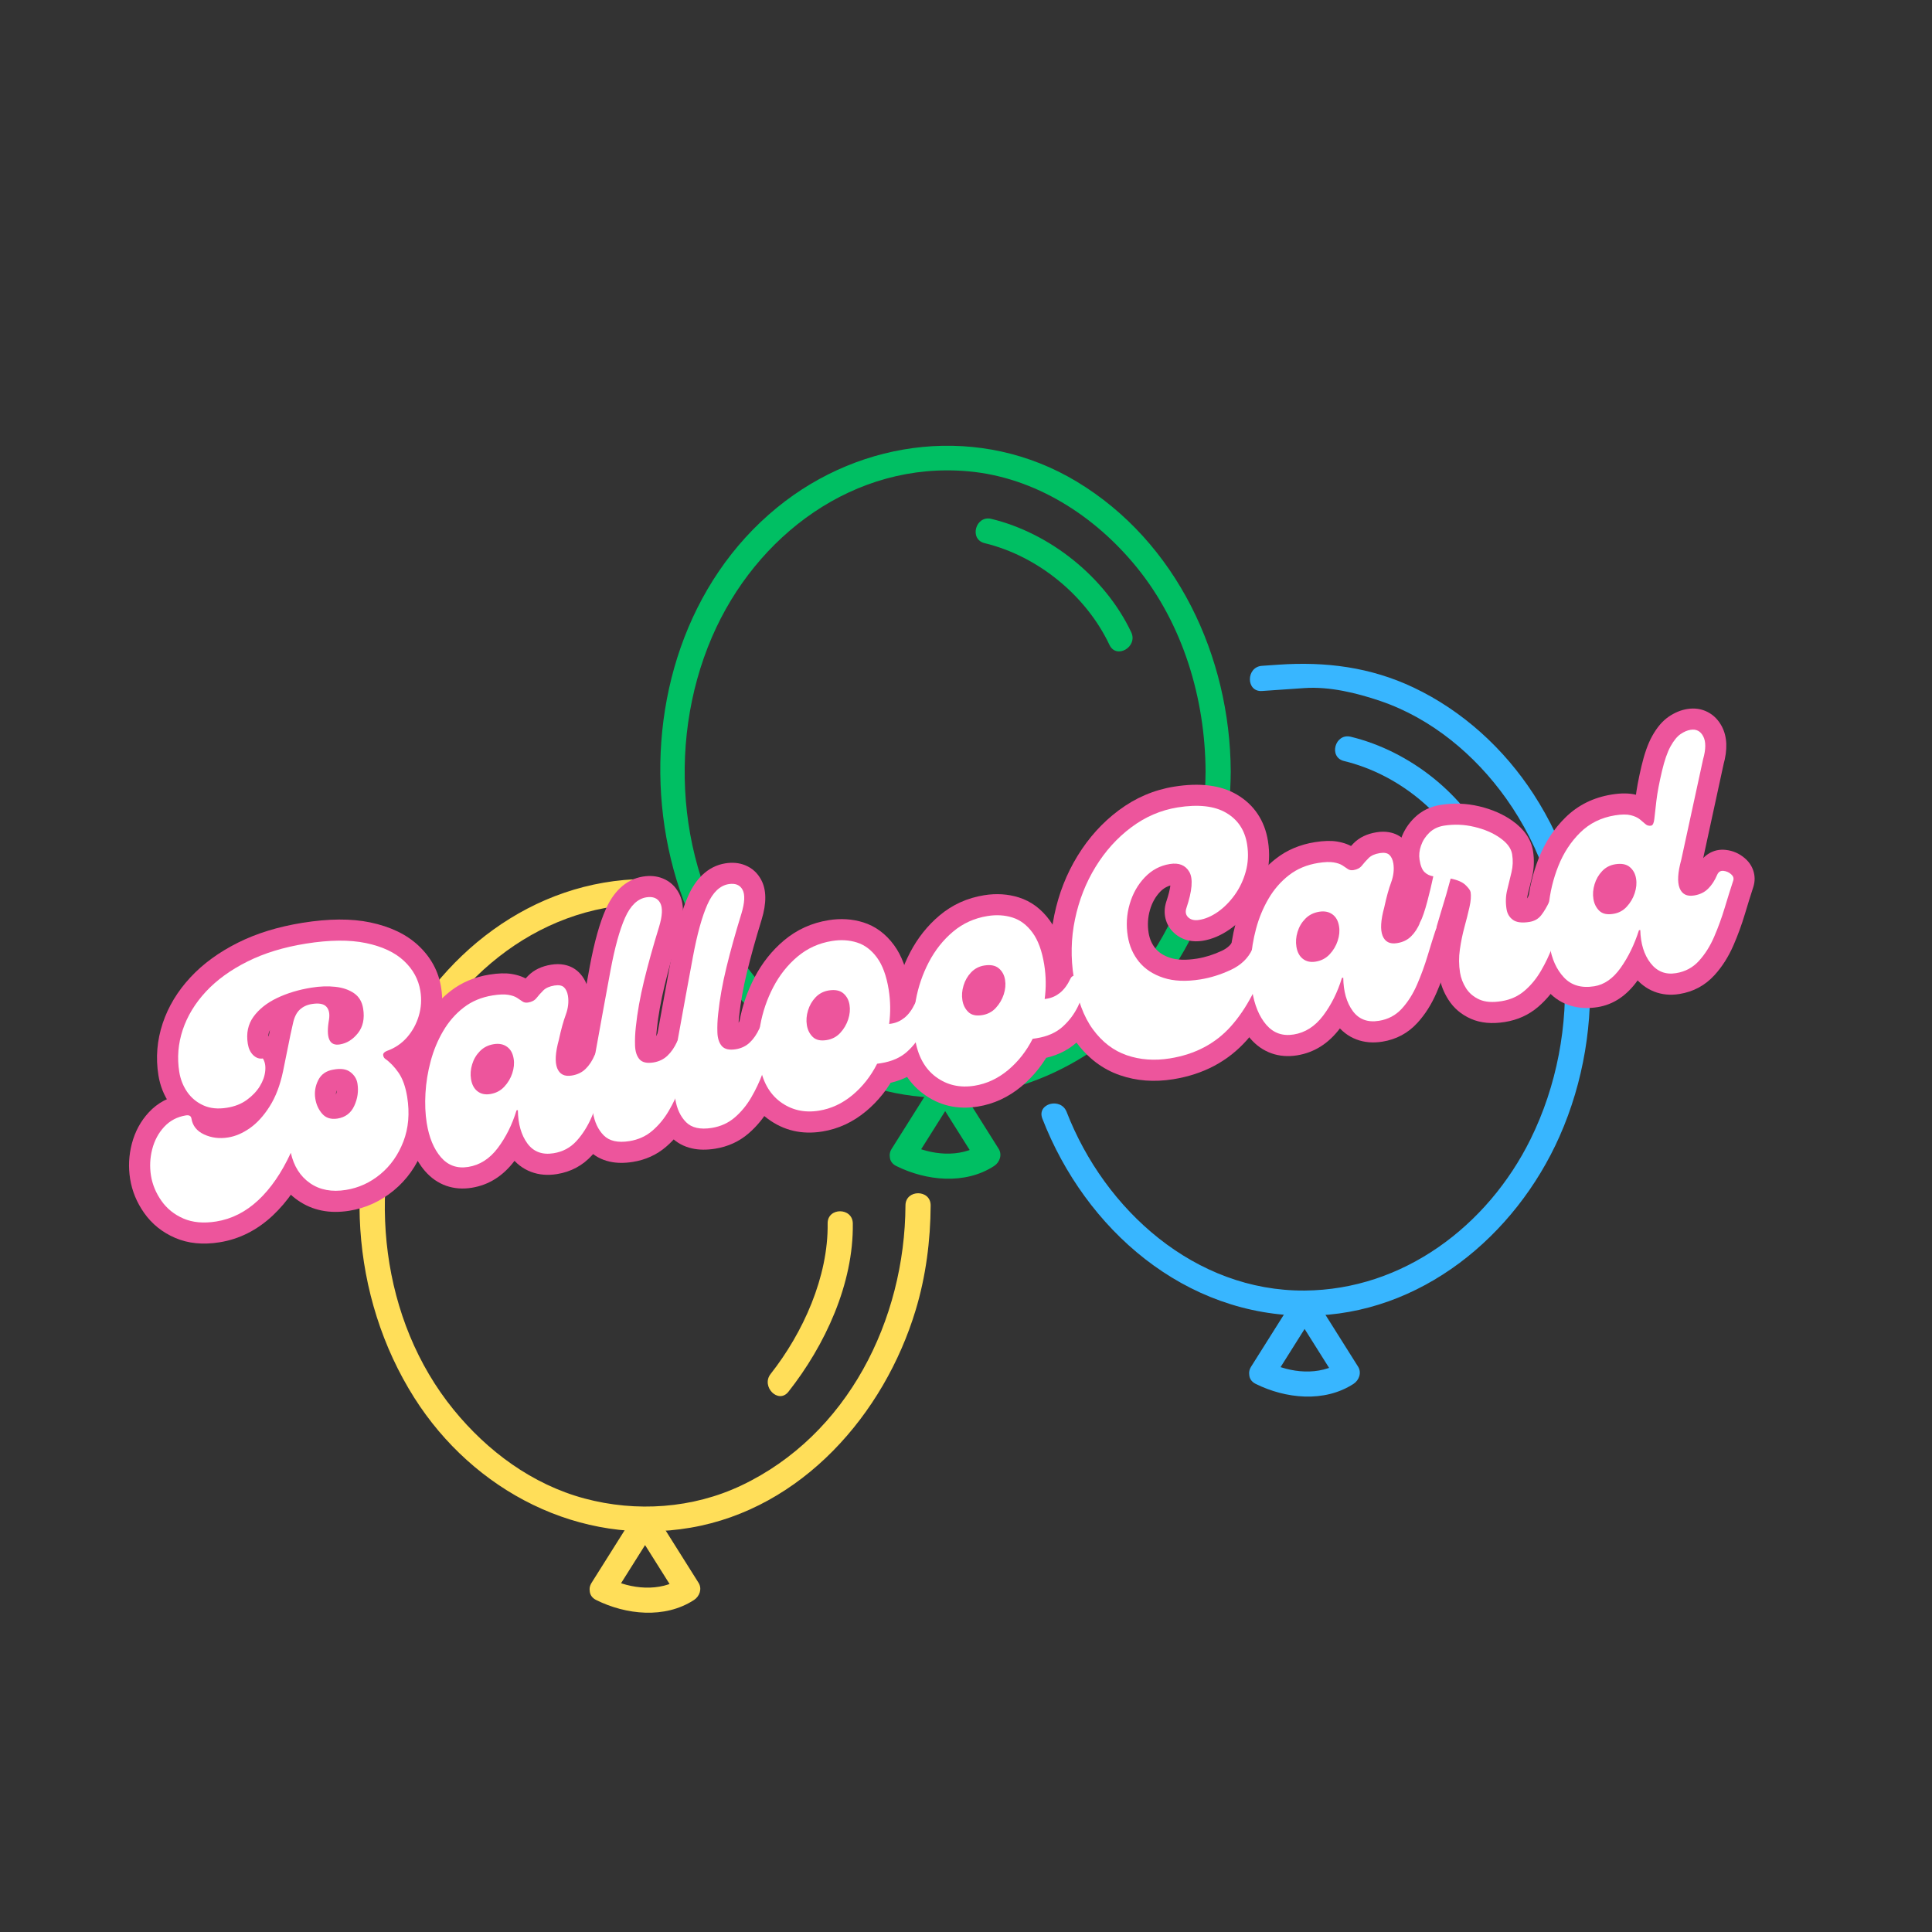 <svg xmlns="http://www.w3.org/2000/svg" xmlns:xlink="http://www.w3.org/1999/xlink" width="700" zoomAndPan="magnify" viewBox="0 0 525 525" height="700" preserveAspectRatio="xMidYMid meet" version="1.2"><rect x="0" y="0" width="525" height="525" fill="#333333" stroke="none"/><defs><clipPath id="acba0fb698"><path d="M 283 180 L 432.102 180 L 432.102 357.875 L 283 357.875 Z M 283 180 "/></clipPath><clipPath id="ab92b12fb8"><path d="M 160 410 L 190.754 410 L 190.754 438.238 L 160 438.238 Z M 160 410 "/></clipPath></defs><g id="4cab7e00db"><path style=" stroke:none;fill-rule:nonzero;fill:#00bf63;fill-opacity:1;" d="M 327.602 209.629 C 327.441 240.734 311.891 272.012 283.016 285.719 C 269.785 292 254.457 293.039 240.383 289.262 C 226.164 285.441 213.992 276.414 204.789 265.102 C 184.273 239.887 180.77 202.586 193.473 173.109 C 205.395 145.453 232.18 125.332 263.055 128.066 C 281.312 129.684 297.523 140.188 308.895 154.156 C 321.488 169.641 327.5 189.863 327.602 209.629 C 327.625 214.039 334.465 214.043 334.441 209.629 C 334.281 178.465 319.801 147.266 292.582 130.867 C 266.609 115.215 234.266 119.043 211.148 137.934 C 161.668 178.371 171.168 269.402 232 293.676 C 255.98 303.238 282.895 297.375 302.531 281.324 C 323.648 264.066 334.305 236.441 334.441 209.629 C 334.465 205.215 327.625 205.215 327.602 209.629 "/><path style=" stroke:none;fill-rule:nonzero;fill:#00bf63;fill-opacity:1;" d="M 267.566 147.598 C 282.062 151.105 295.156 161.867 301.488 175.25 C 303.375 179.234 309.273 175.758 307.395 171.797 C 300.363 156.938 285.453 144.891 269.383 141 C 265.098 139.961 263.277 146.559 267.566 147.598 "/><path style=" stroke:none;fill-rule:nonzero;fill:#00bf63;fill-opacity:1;" d="M 248.223 315.617 C 252.078 309.488 255.938 303.359 259.797 297.234 C 257.824 297.234 255.855 297.234 253.887 297.234 C 257.746 303.359 261.602 309.488 265.461 315.617 C 265.867 314.055 266.281 312.492 266.688 310.934 C 260.824 314.754 252.965 313.906 246.992 310.934 C 243.059 308.973 239.59 314.875 243.539 316.844 C 251.621 320.867 262.191 322.02 270.141 316.844 C 271.66 315.852 272.398 313.797 271.367 312.16 C 267.512 306.035 263.652 299.906 259.797 293.781 C 258.402 291.57 255.277 291.57 253.887 293.781 C 250.027 299.906 246.168 306.035 242.312 312.16 C 239.953 315.906 245.879 319.336 248.223 315.617 "/><g clip-rule="nonzero" clip-path="url(#acba0fb698)"><path style=" stroke:none;fill-rule:nonzero;fill:#38b6ff;fill-opacity:1;" d="M 283.25 303.977 C 294.945 334.113 321.957 357.754 355.406 357.527 C 385.965 357.324 411.777 335.879 423.785 308.809 C 436.938 279.141 434.418 243.098 416.738 215.82 C 408.73 203.469 397.461 193.16 384.137 186.836 C 372.406 181.27 360.191 179.738 347.398 180.621 C 345.91 180.723 344.422 180.824 342.934 180.93 C 338.559 181.227 338.531 188.074 342.934 187.77 C 346.773 187.508 350.617 187.242 354.461 186.977 C 361.316 186.508 368.664 188.301 375.098 190.488 C 388.996 195.219 400.855 205.141 409.289 217.008 C 428.195 243.605 430.254 280.535 415.891 309.598 C 404.266 333.113 381.301 350.508 354.512 350.695 C 324.734 350.895 300.207 328.855 289.848 302.156 C 288.27 298.094 281.648 299.859 283.25 303.977 "/></g><path style=" stroke:none;fill-rule:nonzero;fill:#38b6ff;fill-opacity:1;" d="M 365.234 206.801 C 379.738 210.312 392.969 220.941 399.156 234.453 C 400.992 238.461 406.887 234.98 405.062 231 C 398.199 216.008 383.117 204.09 367.051 200.203 C 362.766 199.168 360.945 205.766 365.234 206.801 "/><path style=" stroke:none;fill-rule:nonzero;fill:#38b6ff;fill-opacity:1;" d="M 345.891 374.82 C 349.746 368.691 353.605 362.562 357.465 356.438 C 355.492 356.438 353.523 356.438 351.559 356.438 C 355.414 362.562 359.27 368.691 363.129 374.82 C 363.535 373.258 363.945 371.699 364.355 370.137 C 358.492 373.957 350.633 373.109 344.66 370.137 C 340.727 368.176 337.258 374.078 341.207 376.047 C 349.289 380.07 359.859 381.223 367.809 376.047 C 369.328 375.059 370.066 373 369.039 371.367 C 365.176 365.238 361.32 359.109 357.465 352.984 C 356.074 350.777 352.945 350.777 351.559 352.984 C 347.695 359.109 343.84 365.238 339.98 371.367 C 337.625 375.109 343.547 378.543 345.891 374.82 "/><path style=" stroke:none;fill-rule:nonzero;fill:#ffde59;fill-opacity:1;" d="M 246.051 327.562 C 245.891 358.668 230.34 389.945 201.465 403.652 C 188.234 409.934 172.902 410.973 158.832 407.195 C 144.617 403.375 132.441 394.344 123.238 383.035 C 103.422 358.676 99.746 323.566 110.484 294.605 C 120.574 267.402 145.516 245.906 175.289 245.703 C 179.703 245.672 179.703 238.828 175.289 238.859 C 144.637 239.066 118.809 259.5 106.395 286.73 C 92.926 316.273 95.184 352.355 112.566 379.809 C 128.645 405.203 157.566 420.273 187.633 415.137 C 217.871 409.969 240.27 384.324 248.828 355.984 C 251.598 346.801 252.844 337.137 252.895 327.562 C 252.914 323.148 246.074 323.152 246.051 327.562 "/><g clip-rule="nonzero" clip-path="url(#ab92b12fb8)"><path style=" stroke:none;fill-rule:nonzero;fill:#ffde59;fill-opacity:1;" d="M 166.672 433.551 C 170.527 427.422 174.387 421.293 178.246 415.164 C 176.273 415.164 174.309 415.164 172.336 415.164 C 176.195 421.293 180.051 427.422 183.91 433.551 C 184.32 431.988 184.727 430.426 185.137 428.867 C 179.273 432.688 171.414 431.84 165.445 428.867 C 161.508 426.906 158.039 432.809 161.992 434.777 C 170.07 438.801 180.641 439.953 188.59 434.777 C 190.113 433.785 190.848 431.73 189.816 430.098 C 185.961 423.969 182.102 417.84 178.246 411.711 C 176.855 409.504 173.727 409.504 172.336 411.711 C 168.477 417.84 164.621 423.969 160.762 430.098 C 158.402 433.84 164.328 437.273 166.672 433.551 "/></g><path style=" stroke:none;fill-rule:nonzero;fill:#ffde59;fill-opacity:1;" d="M 224.902 332.461 C 225.102 346.98 218.203 362.195 209.414 373.348 C 206.715 376.773 211.52 381.652 214.25 378.188 C 224.172 365.602 231.969 348.875 231.742 332.461 C 231.684 328.051 224.84 328.043 224.902 332.461 "/><g style="fill:#ed559c;fill-opacity:1;"><g transform="translate(47.259, 329.939)"><path style="stroke:none" d="M 12.43 7.637 C 7.895 8.367 3.863 7.965 0.328 6.441 C -3.176 4.926 -5.984 2.664 -8.098 -0.348 C -10.102 -3.195 -11.367 -6.27 -11.895 -9.566 C -12.414 -12.789 -12.258 -15.977 -11.438 -19.129 C -10.574 -22.434 -9.039 -25.277 -6.836 -27.656 C -4.387 -30.301 -1.324 -31.918 2.344 -32.504 C 4.113 -32.789 5.703 -32.531 7.121 -31.727 C 8.098 -31.172 8.883 -30.418 9.473 -29.461 C 9.953 -28.688 10.266 -27.832 10.418 -26.902 L 10.41 -26.902 C 10.387 -26.953 10.359 -27 10.328 -27.043 L 10.32 -27.055 C 10.391 -27.004 10.496 -26.945 10.629 -26.883 C 11.574 -26.445 12.625 -26.32 13.781 -26.508 C 14.926 -26.691 16.121 -27.219 17.363 -28.094 C 18.703 -29.031 19.977 -30.457 21.191 -32.379 C 22.445 -34.363 23.395 -36.906 24.047 -40 C 24.488 -42.113 24.934 -44.305 25.383 -46.574 C 25.848 -48.922 26.316 -51.133 26.797 -53.211 C 27.379 -55.965 28.551 -58.156 30.312 -59.789 C 32.035 -61.383 34.117 -62.379 36.562 -62.77 C 40.438 -63.391 43.434 -62.594 45.551 -60.383 C 46.668 -59.215 47.398 -57.812 47.746 -56.172 C 48.016 -54.91 48.039 -53.547 47.816 -52.082 L 47.805 -52.004 L 47.789 -51.926 C 47.629 -51.031 47.551 -50.309 47.559 -49.758 C 47.559 -49.609 47.566 -49.5 47.578 -49.43 C 47.566 -49.504 47.531 -49.609 47.477 -49.738 C 47.152 -50.496 46.574 -51.074 45.75 -51.469 C 45.152 -51.754 44.621 -51.859 44.156 -51.781 C 44.59 -51.852 45.043 -52.18 45.512 -52.766 C 45.844 -53.188 45.93 -53.926 45.758 -54.977 C 45.73 -55.168 45.695 -55.293 45.66 -55.355 C 45.672 -55.332 45.684 -55.316 45.691 -55.312 C 45.117 -55.707 44.297 -55.961 43.238 -56.082 C 41.742 -56.246 40.07 -56.184 38.215 -55.883 C 35.328 -55.422 32.754 -54.648 30.488 -53.562 C 28.602 -52.66 27.199 -51.57 26.277 -50.297 C 25.711 -49.516 25.535 -48.488 25.738 -47.211 C 25.75 -47.141 25.762 -47.086 25.773 -47.043 L 25.766 -47.059 C 25.715 -47.164 25.641 -47.266 25.535 -47.363 C 25.328 -47.562 25.047 -47.723 24.695 -47.844 C 24.223 -48.008 23.746 -48.055 23.27 -47.977 L 26.973 -48.57 L 29 -45.418 C 30.289 -43.41 30.797 -41.051 30.52 -38.332 C 30.289 -36.078 29.531 -33.895 28.238 -31.773 C 27 -29.742 25.324 -27.961 23.215 -26.422 C 20.98 -24.789 18.344 -23.73 15.309 -23.246 C 11.746 -22.672 8.523 -23.039 5.645 -24.34 C 2.84 -25.609 0.582 -27.488 -1.129 -29.98 C -2.727 -32.305 -3.754 -34.898 -4.215 -37.762 C -4.98 -42.531 -4.59 -47.238 -3.043 -51.883 C -1.531 -56.422 0.98 -60.582 4.5 -64.367 C 7.922 -68.047 12.219 -71.184 17.387 -73.77 C 22.465 -76.312 28.316 -78.113 34.934 -79.176 C 42.082 -80.324 48.219 -80.359 53.34 -79.285 C 58.816 -78.137 63.18 -76.047 66.426 -73.008 C 69.844 -69.809 71.91 -65.992 72.621 -61.562 C 73.129 -58.398 72.934 -55.301 72.039 -52.27 C 71.152 -49.266 69.688 -46.598 67.645 -44.27 C 65.5 -41.824 62.867 -40.051 59.746 -38.941 L 57.828 -44.344 L 60.082 -39.074 C 60.508 -39.254 60.918 -39.566 61.32 -40.004 C 61.738 -40.465 62.059 -40.996 62.277 -41.598 C 62.539 -42.305 62.637 -43.031 62.57 -43.781 C 62.477 -44.852 62.016 -45.762 61.195 -46.508 L 57.34 -42.262 L 60.582 -46.992 C 62.531 -45.656 64.266 -43.887 65.777 -41.688 C 67.371 -39.363 68.461 -36.387 69.047 -32.754 C 69.922 -27.301 69.477 -22.281 67.715 -17.695 C 65.965 -13.133 63.305 -9.383 59.742 -6.441 C 56.152 -3.484 52.129 -1.645 47.668 -0.93 C 42.301 -0.07 37.652 -1.004 33.723 -3.73 C 29.84 -6.426 27.32 -10.312 26.164 -15.391 L 31.754 -16.664 L 36.965 -14.262 C 34.172 -8.207 30.801 -3.328 26.852 0.371 C 22.594 4.355 17.785 6.777 12.43 7.637 Z M 10.613 -3.684 C 13.66 -4.172 16.461 -5.613 19.016 -8 C 21.871 -10.68 24.383 -14.363 26.547 -19.062 L 33.605 -34.383 L 37.348 -17.934 C 37.844 -15.746 38.816 -14.152 40.262 -13.148 C 41.66 -12.18 43.523 -11.879 45.852 -12.254 C 48.262 -12.641 50.457 -13.652 52.445 -15.289 C 54.457 -16.949 55.98 -19.121 57.012 -21.809 C 58.035 -24.473 58.273 -27.516 57.723 -30.938 C 57.414 -32.871 56.945 -34.289 56.324 -35.191 C 55.621 -36.219 54.879 -37 54.102 -37.531 L 53.777 -37.754 L 53.488 -38.016 C 52.098 -39.281 51.316 -40.867 51.148 -42.777 C 51.062 -43.734 51.188 -44.664 51.52 -45.562 C 51.812 -46.359 52.25 -47.074 52.828 -47.711 C 53.551 -48.508 54.465 -49.141 55.574 -49.617 L 55.738 -49.688 L 55.906 -49.746 C 57.152 -50.188 58.191 -50.887 59.023 -51.832 C 59.961 -52.898 60.633 -54.125 61.043 -55.516 C 61.445 -56.883 61.531 -58.293 61.297 -59.746 C 61 -61.594 60.098 -63.223 58.59 -64.637 C 56.906 -66.211 54.371 -67.355 50.988 -68.062 C 47.25 -68.848 42.504 -68.777 36.75 -67.855 C 31.293 -66.977 26.547 -65.531 22.52 -63.516 C 18.586 -61.547 15.379 -59.227 12.898 -56.559 C 10.512 -53.992 8.824 -51.223 7.836 -48.258 C 6.883 -45.395 6.641 -42.5 7.109 -39.578 C 7.293 -38.414 7.699 -37.383 8.32 -36.477 C 8.824 -35.742 9.508 -35.18 10.371 -34.789 C 11.156 -34.434 12.195 -34.359 13.488 -34.566 C 14.715 -34.766 15.707 -35.137 16.461 -35.688 C 17.34 -36.328 18 -37.012 18.445 -37.742 C 18.836 -38.383 19.059 -38.965 19.113 -39.492 C 19.121 -39.594 19.125 -39.676 19.125 -39.746 L 19.129 -39.75 C 19.16 -39.582 19.234 -39.402 19.355 -39.215 L 24.18 -42.316 L 25.086 -36.656 C 23.664 -36.426 22.281 -36.543 20.938 -37.012 C 19.719 -37.434 18.609 -38.121 17.613 -39.074 C 15.895 -40.715 14.828 -42.824 14.418 -45.395 C 13.711 -49.801 14.566 -53.672 16.984 -57.016 C 19.047 -59.863 21.895 -62.16 25.535 -63.902 C 28.797 -65.469 32.418 -66.566 36.398 -67.207 C 39.277 -67.668 41.98 -67.758 44.508 -67.477 C 47.465 -67.148 50.02 -66.246 52.172 -64.77 C 54.891 -62.906 56.527 -60.25 57.082 -56.793 C 57.785 -52.402 56.918 -48.672 54.469 -45.613 C 52.156 -42.715 49.324 -41 45.973 -40.461 C 44.086 -40.156 42.367 -40.375 40.816 -41.117 C 39.035 -41.965 37.742 -43.336 36.93 -45.23 C 35.996 -47.418 35.852 -50.328 36.504 -53.953 L 42.148 -52.941 L 36.48 -53.801 C 36.492 -53.898 36.5 -53.969 36.5 -54.012 C 36.5 -53.957 36.512 -53.879 36.531 -53.785 C 36.633 -53.301 36.879 -52.859 37.262 -52.457 C 37.766 -51.934 38.309 -51.617 38.887 -51.516 C 38.926 -51.512 38.957 -51.508 38.98 -51.504 C 38.965 -51.504 38.945 -51.504 38.914 -51.504 C 38.773 -51.5 38.598 -51.48 38.379 -51.449 C 38.258 -51.43 38.168 -51.406 38.109 -51.375 L 38.105 -51.375 C 38.16 -51.426 38.203 -51.473 38.234 -51.52 L 38.23 -51.504 C 38.145 -51.332 38.059 -51.039 37.969 -50.633 C 37.52 -48.672 37.07 -46.578 36.629 -44.348 C 36.176 -42.039 35.719 -39.805 35.27 -37.645 C 34.336 -33.199 32.875 -29.402 30.883 -26.254 C 28.852 -23.039 26.539 -20.52 23.949 -18.703 C 21.262 -16.82 18.48 -15.648 15.598 -15.184 C 12.141 -14.629 8.879 -15.059 5.82 -16.473 C 4.008 -17.309 2.531 -18.438 1.391 -19.855 C 0.176 -21.363 -0.59 -23.105 -0.906 -25.086 C -0.812 -24.508 -0.605 -23.957 -0.277 -23.43 C 0.16 -22.723 0.742 -22.16 1.469 -21.75 C 2.383 -21.23 3.281 -21.043 4.16 -21.184 C 3.094 -21.012 2.234 -20.574 1.578 -19.863 C 0.676 -18.891 0.039 -17.68 -0.34 -16.234 C -0.758 -14.633 -0.836 -13.02 -0.574 -11.383 C -0.324 -9.828 0.297 -8.348 1.285 -6.938 C 2.156 -5.695 3.355 -4.742 4.875 -4.086 C 6.367 -3.445 8.277 -3.309 10.613 -3.684 Z M 43.559 -31.648 C 43.656 -31.664 43.727 -31.684 43.773 -31.703 C 43.766 -31.699 43.75 -31.688 43.73 -31.672 C 43.707 -31.656 43.695 -31.645 43.688 -31.637 C 43.723 -31.68 43.758 -31.742 43.801 -31.836 C 44.215 -32.746 44.352 -33.668 44.203 -34.598 C 44.223 -34.473 44.273 -34.344 44.352 -34.215 C 44.383 -34.16 44.418 -34.117 44.449 -34.078 C 44.703 -33.879 44.945 -33.766 45.168 -33.73 C 45.035 -33.75 44.781 -33.727 44.41 -33.656 L 44.246 -33.625 C 44.148 -33.609 44.078 -33.594 44.031 -33.578 C 44.055 -33.586 44.086 -33.602 44.125 -33.633 C 44.234 -33.707 44.305 -33.777 44.336 -33.84 C 44.078 -33.32 43.988 -32.809 44.07 -32.301 C 44.152 -31.789 44.332 -31.375 44.609 -31.059 C 44.398 -31.297 44.125 -31.469 43.789 -31.574 C 43.668 -31.613 43.562 -31.633 43.469 -31.637 L 43.457 -31.637 C 43.484 -31.641 43.52 -31.645 43.559 -31.648 Z M 45.375 -20.328 C 43.605 -20.043 41.949 -20.141 40.398 -20.621 C 38.672 -21.152 37.203 -22.113 35.988 -23.5 C 34.258 -25.469 33.18 -27.797 32.75 -30.484 C 32.277 -33.41 32.719 -36.23 34.066 -38.941 C 34.902 -40.625 36.062 -41.984 37.551 -43.023 C 38.957 -44.012 40.586 -44.652 42.43 -44.949 L 43.336 -39.285 L 42.262 -44.918 C 45.957 -45.625 49.02 -45.035 51.457 -43.152 C 53.73 -41.398 55.086 -39.152 55.523 -36.414 C 56.039 -33.199 55.609 -30.082 54.227 -27.066 C 53.379 -25.211 52.195 -23.707 50.676 -22.551 C 49.156 -21.391 47.391 -20.648 45.375 -20.328 Z M 45.375 -20.328 "/></g></g><g style="fill:#ed559c;fill-opacity:1;"><g transform="translate(117.849, 318.613)"><path style="stroke:none" d="M 10.32 4.152 C 7.848 4.547 5.535 4.363 3.375 3.602 C 1.184 2.824 -0.727 1.492 -2.359 -0.391 C -5.008 -3.453 -6.738 -7.504 -7.547 -12.543 C -8.012 -15.441 -8.145 -18.555 -7.953 -21.883 C -7.758 -25.18 -7.223 -28.477 -6.348 -31.766 C -5.438 -35.188 -4.109 -38.383 -2.367 -41.348 C -0.516 -44.492 1.805 -47.148 4.594 -49.32 C 7.582 -51.641 11.098 -53.129 15.145 -53.777 C 17.531 -54.16 19.547 -54.219 21.188 -53.949 C 23.047 -53.645 24.613 -53.059 25.891 -52.191 C 26.449 -51.812 26.922 -51.496 27.309 -51.242 C 26.473 -51.793 25.617 -51.996 24.742 -51.855 C 24.613 -51.836 24.457 -51.777 24.277 -51.68 C 23.973 -51.516 23.707 -51.297 23.484 -51.02 C 24.141 -51.836 24.879 -52.66 25.699 -53.488 C 27.258 -55.059 29.332 -56.055 31.926 -56.469 C 33.184 -56.672 34.359 -56.668 35.449 -56.457 C 36.996 -56.16 38.316 -55.488 39.402 -54.438 C 40.859 -53.031 41.77 -51.195 42.133 -48.93 C 42.555 -46.281 42.266 -43.602 41.262 -40.883 C 40.703 -39.367 40.156 -37.363 39.625 -34.867 L 39.59 -34.707 L 39.547 -34.547 C 39.176 -33.188 38.961 -32.066 38.91 -31.18 C 38.895 -30.879 38.898 -30.629 38.918 -30.441 C 38.926 -30.402 38.93 -30.371 38.934 -30.355 C 38.926 -30.383 38.914 -30.418 38.895 -30.465 C 38.695 -30.965 38.285 -31.375 37.664 -31.695 C 37.363 -31.852 37.066 -31.941 36.773 -31.977 C 36.695 -31.984 36.629 -31.988 36.574 -31.984 L 36.582 -31.988 C 36.918 -32.043 37.148 -32.129 37.277 -32.254 C 37.727 -32.699 38.137 -33.352 38.496 -34.211 L 38.531 -34.289 L 38.566 -34.363 C 39.227 -35.812 40.195 -36.93 41.469 -37.715 C 42.875 -38.582 44.43 -38.918 46.133 -38.723 C 48.066 -38.504 49.773 -37.758 51.262 -36.484 C 52.352 -35.555 53.113 -34.453 53.555 -33.184 C 54.062 -31.703 54.078 -30.203 53.602 -28.684 C 52.871 -26.445 52.105 -23.992 51.312 -21.328 C 50.434 -18.398 49.395 -15.555 48.195 -12.797 C 46.832 -9.672 45.113 -6.965 43.035 -4.688 C 40.48 -1.883 37.301 -0.18 33.496 0.434 C 30.953 0.84 28.617 0.641 26.477 -0.164 C 24.227 -1.012 22.348 -2.465 20.84 -4.523 C 18.445 -7.789 17.215 -11.906 17.141 -16.883 L 22.871 -16.969 L 23.781 -11.305 L 23.426 -11.25 L 22.516 -16.91 L 27.996 -15.227 C 26.605 -10.691 24.609 -6.691 22.008 -3.227 C 18.879 0.945 14.984 3.402 10.32 4.152 Z M 8.504 -7.172 C 10.117 -7.43 11.559 -8.41 12.832 -10.105 C 14.633 -12.508 16.035 -15.336 17.035 -18.594 L 18.082 -22.008 L 28.504 -23.68 L 28.605 -17.055 C 28.641 -14.516 29.137 -12.598 30.09 -11.301 C 30.254 -11.074 30.395 -10.941 30.52 -10.895 C 30.754 -10.805 31.145 -10.805 31.68 -10.891 C 32.848 -11.078 33.805 -11.582 34.559 -12.41 C 35.785 -13.754 36.824 -15.41 37.684 -17.375 C 38.699 -19.711 39.578 -22.125 40.324 -24.613 C 41.148 -27.371 41.926 -29.871 42.664 -32.121 C 42.387 -31.238 42.402 -30.344 42.715 -29.441 C 42.953 -28.746 43.32 -28.188 43.812 -27.77 C 44.102 -27.52 44.441 -27.375 44.828 -27.332 C 45.754 -27.227 46.641 -27.43 47.48 -27.949 C 48.188 -28.387 48.691 -28.934 48.992 -29.598 L 43.781 -31.98 L 49.062 -29.75 C 48.105 -27.484 46.855 -25.594 45.316 -24.078 C 43.449 -22.242 41.145 -21.105 38.398 -20.664 C 36.188 -20.309 34.195 -20.586 32.43 -21.492 C 30.5 -22.484 29.105 -24.055 28.246 -26.215 C 27.109 -29.059 27.191 -32.848 28.488 -37.578 L 34.016 -36.062 L 28.41 -37.254 C 29.055 -40.289 29.754 -42.828 30.508 -44.863 C 30.816 -45.695 30.914 -46.445 30.809 -47.113 C 30.805 -47.129 30.805 -47.145 30.801 -47.152 C 30.801 -47.152 30.805 -47.145 30.805 -47.141 C 30.82 -47.086 30.844 -47.027 30.875 -46.961 C 31 -46.688 31.188 -46.43 31.434 -46.188 C 31.984 -45.66 32.602 -45.328 33.289 -45.195 C 33.453 -45.164 33.602 -45.148 33.73 -45.152 L 33.742 -45.148 C 33.551 -45.117 33.43 -45.09 33.371 -45.062 C 33.52 -45.129 33.68 -45.246 33.848 -45.418 C 33.309 -44.875 32.836 -44.348 32.43 -43.844 C 30.977 -42.031 29.02 -40.93 26.559 -40.535 C 24.5 -40.203 22.645 -40.582 20.996 -41.668 C 20.566 -41.953 20.055 -42.297 19.453 -42.703 C 19.578 -42.617 19.676 -42.566 19.742 -42.539 C 19.656 -42.57 19.52 -42.602 19.332 -42.633 C 18.914 -42.699 18.125 -42.641 16.961 -42.457 C 14.852 -42.117 13.074 -41.387 11.637 -40.266 C 10 -38.996 8.625 -37.418 7.52 -35.531 C 6.305 -33.469 5.375 -31.23 4.734 -28.816 C 4.055 -26.273 3.645 -23.738 3.496 -21.211 C 3.352 -18.719 3.445 -16.434 3.777 -14.359 C 4.242 -11.465 5.086 -9.312 6.312 -7.895 C 6.621 -7.539 6.918 -7.312 7.203 -7.211 C 7.523 -7.098 7.957 -7.082 8.504 -7.172 Z M 14.434 -26.977 C 14.691 -27.02 14.879 -27.102 14.996 -27.23 C 15.422 -27.676 15.723 -28.18 15.902 -28.742 C 16.066 -29.242 16.121 -29.66 16.066 -29.992 C 16.055 -30.07 16.043 -30.125 16.031 -30.16 C 16.039 -30.137 16.055 -30.105 16.078 -30.059 C 16.195 -29.855 16.355 -29.676 16.57 -29.52 C 16.77 -29.375 16.984 -29.281 17.211 -29.238 C 17.273 -29.223 17.324 -29.219 17.367 -29.219 C 17.348 -29.219 17.316 -29.215 17.266 -29.207 C 16.965 -29.156 16.762 -29.078 16.648 -28.965 C 16.316 -28.625 16.078 -28.219 15.934 -27.742 C 15.773 -27.215 15.727 -26.738 15.797 -26.305 C 15.809 -26.219 15.824 -26.152 15.84 -26.102 C 15.84 -26.105 15.832 -26.121 15.816 -26.148 C 15.727 -26.316 15.594 -26.469 15.418 -26.605 C 15.211 -26.77 14.973 -26.883 14.707 -26.941 C 14.609 -26.961 14.523 -26.973 14.445 -26.973 Z M 16.25 -15.656 C 13.246 -15.172 10.621 -15.809 8.371 -17.562 C 6.246 -19.215 4.949 -21.523 4.473 -24.488 C 4.125 -26.664 4.285 -28.859 4.961 -31.078 C 5.652 -33.348 6.82 -35.324 8.473 -37 C 10.344 -38.906 12.668 -40.082 15.449 -40.527 C 18.434 -41.008 21.047 -40.434 23.293 -38.812 C 25.535 -37.188 26.902 -34.852 27.391 -31.809 C 27.734 -29.656 27.543 -27.453 26.812 -25.203 C 26.098 -23.008 24.941 -21.062 23.34 -19.363 C 21.438 -17.344 19.074 -16.105 16.25 -15.656 Z M 16.25 -15.656 "/></g></g><g style="fill:#ed559c;fill-opacity:1;"><g transform="translate(163.489, 311.291)"><path style="stroke:none" d="M 8.457 4.449 C 6.164 4.816 4.074 4.793 2.195 4.371 C -0.07 3.863 -1.977 2.824 -3.527 1.246 C -5.91 -1.172 -7.406 -4.285 -8.016 -8.094 C -8.441 -10.738 -8.574 -13.637 -8.422 -16.789 C -8.273 -19.789 -7.938 -22.75 -7.418 -25.68 L -3.223 -48.688 C -1.977 -55.348 -0.523 -60.531 1.137 -64.246 C 2.176 -66.582 3.449 -68.469 4.949 -69.906 C 6.77 -71.652 8.863 -72.715 11.227 -73.094 C 13.191 -73.41 14.984 -73.242 16.602 -72.59 C 18.531 -71.812 19.996 -70.48 20.996 -68.586 C 22.434 -65.879 22.465 -62.266 21.086 -57.758 C 19.48 -52.555 18.152 -47.785 17.102 -43.449 C 16.086 -39.242 15.387 -35.32 15.004 -31.68 C 14.836 -30.129 14.766 -28.684 14.805 -27.344 C 14.812 -27.086 14.832 -26.902 14.867 -26.797 C 14.832 -26.906 14.754 -27.031 14.633 -27.172 C 14.195 -27.688 13.68 -28.016 13.09 -28.156 C 12.98 -28.18 12.898 -28.195 12.84 -28.195 C 12.906 -28.195 13.008 -28.203 13.141 -28.227 C 13.5 -28.285 13.766 -28.391 13.93 -28.551 C 14.43 -29.027 14.887 -29.723 15.301 -30.633 C 15.973 -32.098 16.957 -33.223 18.254 -34.008 C 19.645 -34.848 21.176 -35.18 22.855 -35.004 C 24.84 -34.797 26.582 -34.051 28.086 -32.77 C 29.254 -31.77 30.035 -30.578 30.441 -29.195 C 30.895 -27.637 30.809 -26.086 30.188 -24.535 C 29.816 -23.656 29.395 -22.363 28.922 -20.66 C 28.34 -18.57 27.609 -16.332 26.727 -13.953 C 25.781 -11.41 24.605 -8.938 23.195 -6.539 C 21.633 -3.879 19.746 -1.594 17.531 0.312 C 14.977 2.512 11.953 3.891 8.457 4.449 Z M 6.641 -6.871 C 8 -7.09 9.133 -7.594 10.047 -8.379 C 11.301 -9.457 12.387 -10.777 13.305 -12.344 C 14.375 -14.164 15.266 -16.031 15.977 -17.945 C 16.746 -20.02 17.379 -21.949 17.875 -23.734 C 18.48 -25.91 19.035 -27.598 19.547 -28.805 C 19.184 -27.902 19.148 -26.965 19.43 -25.988 C 19.664 -25.184 20.066 -24.535 20.637 -24.051 C 20.941 -23.789 21.285 -23.641 21.664 -23.598 C 22.539 -23.508 23.379 -23.707 24.188 -24.195 C 24.906 -24.629 25.418 -25.184 25.73 -25.863 C 24.707 -23.629 23.418 -21.766 21.867 -20.273 C 19.98 -18.465 17.676 -17.34 14.957 -16.902 C 13.32 -16.641 11.82 -16.672 10.453 -16.996 C 8.598 -17.434 7.078 -18.352 5.891 -19.75 C 4.273 -21.656 3.422 -24.082 3.34 -27.027 C 3.289 -28.895 3.375 -30.844 3.602 -32.875 C 4.035 -37.02 4.82 -41.441 5.957 -46.141 C 7.062 -50.711 8.449 -55.699 10.121 -61.102 C 10.441 -62.152 10.613 -62.98 10.645 -63.59 C 10.652 -63.711 10.652 -63.781 10.648 -63.801 C 10.68 -63.629 10.75 -63.434 10.863 -63.219 C 11.172 -62.645 11.652 -62.223 12.316 -61.953 C 12.559 -61.855 12.789 -61.801 13.004 -61.785 C 13.047 -61.781 13.082 -61.781 13.109 -61.781 C 13.098 -61.781 13.074 -61.777 13.043 -61.773 C 13.055 -61.777 13.07 -61.781 13.078 -61.785 C 13.031 -61.762 12.969 -61.707 12.883 -61.629 C 12.465 -61.227 12.039 -60.543 11.605 -59.574 C 10.316 -56.684 9.133 -52.367 8.059 -46.633 L 3.871 -23.664 C 3.434 -21.219 3.156 -18.738 3.031 -16.227 C 2.918 -13.871 3.008 -11.766 3.305 -9.91 C 3.531 -8.512 3.977 -7.477 4.641 -6.801 C 4.617 -6.824 4.59 -6.844 4.562 -6.859 C 4.582 -6.848 4.629 -6.836 4.699 -6.82 C 5.148 -6.719 5.797 -6.738 6.641 -6.871 Z M 6.641 -6.871 "/></g></g><g style="fill:#ed559c;fill-opacity:1;"><g transform="translate(185.865, 307.701)"><path style="stroke:none" d="M 8.457 4.449 C 6.164 4.816 4.074 4.793 2.195 4.371 C -0.07 3.863 -1.977 2.824 -3.527 1.246 C -5.91 -1.172 -7.406 -4.285 -8.016 -8.094 C -8.441 -10.738 -8.574 -13.637 -8.422 -16.789 C -8.273 -19.789 -7.938 -22.75 -7.418 -25.68 L -3.223 -48.688 C -1.977 -55.348 -0.523 -60.531 1.137 -64.246 C 2.176 -66.582 3.449 -68.469 4.949 -69.906 C 6.77 -71.652 8.863 -72.715 11.227 -73.094 C 13.191 -73.41 14.984 -73.242 16.602 -72.59 C 18.531 -71.812 19.996 -70.48 20.996 -68.586 C 22.434 -65.879 22.465 -62.266 21.086 -57.758 C 19.48 -52.555 18.152 -47.785 17.102 -43.449 C 16.086 -39.242 15.387 -35.32 15.004 -31.68 C 14.836 -30.129 14.766 -28.684 14.805 -27.344 C 14.812 -27.086 14.832 -26.902 14.867 -26.797 C 14.832 -26.906 14.754 -27.031 14.633 -27.172 C 14.195 -27.688 13.68 -28.016 13.09 -28.156 C 12.98 -28.18 12.898 -28.195 12.84 -28.195 C 12.906 -28.195 13.008 -28.203 13.141 -28.227 C 13.5 -28.285 13.766 -28.391 13.93 -28.551 C 14.43 -29.027 14.887 -29.723 15.301 -30.633 C 15.973 -32.098 16.957 -33.223 18.254 -34.008 C 19.645 -34.848 21.176 -35.18 22.855 -35.004 C 24.84 -34.797 26.582 -34.051 28.086 -32.77 C 29.254 -31.77 30.035 -30.578 30.441 -29.195 C 30.895 -27.637 30.809 -26.086 30.188 -24.535 C 29.816 -23.656 29.395 -22.363 28.922 -20.66 C 28.34 -18.57 27.609 -16.332 26.727 -13.953 C 25.781 -11.41 24.605 -8.938 23.195 -6.539 C 21.633 -3.879 19.746 -1.594 17.531 0.312 C 14.977 2.512 11.953 3.891 8.457 4.449 Z M 6.641 -6.871 C 8 -7.09 9.133 -7.594 10.047 -8.379 C 11.301 -9.457 12.387 -10.777 13.305 -12.344 C 14.375 -14.164 15.266 -16.031 15.977 -17.945 C 16.746 -20.02 17.379 -21.949 17.875 -23.734 C 18.48 -25.91 19.035 -27.598 19.547 -28.805 C 19.184 -27.902 19.148 -26.965 19.43 -25.988 C 19.664 -25.184 20.066 -24.535 20.637 -24.051 C 20.941 -23.789 21.285 -23.641 21.664 -23.598 C 22.539 -23.508 23.379 -23.707 24.188 -24.195 C 24.906 -24.629 25.418 -25.184 25.73 -25.863 C 24.707 -23.629 23.418 -21.766 21.867 -20.273 C 19.98 -18.465 17.676 -17.34 14.957 -16.902 C 13.32 -16.641 11.82 -16.672 10.453 -16.996 C 8.598 -17.434 7.078 -18.352 5.891 -19.75 C 4.273 -21.656 3.422 -24.082 3.34 -27.027 C 3.289 -28.895 3.375 -30.844 3.602 -32.875 C 4.035 -37.02 4.82 -41.441 5.957 -46.141 C 7.062 -50.711 8.449 -55.699 10.121 -61.102 C 10.441 -62.152 10.613 -62.98 10.645 -63.59 C 10.652 -63.711 10.652 -63.781 10.648 -63.801 C 10.68 -63.629 10.75 -63.434 10.863 -63.219 C 11.172 -62.645 11.652 -62.223 12.316 -61.953 C 12.559 -61.855 12.789 -61.801 13.004 -61.785 C 13.047 -61.781 13.082 -61.781 13.109 -61.781 C 13.098 -61.781 13.074 -61.777 13.043 -61.773 C 13.055 -61.777 13.07 -61.781 13.078 -61.785 C 13.031 -61.762 12.969 -61.707 12.883 -61.629 C 12.465 -61.227 12.039 -60.543 11.605 -59.574 C 10.316 -56.684 9.133 -52.367 8.059 -46.633 L 3.871 -23.664 C 3.434 -21.219 3.156 -18.738 3.031 -16.227 C 2.918 -13.871 3.008 -11.766 3.305 -9.91 C 3.531 -8.512 3.977 -7.477 4.641 -6.801 C 4.617 -6.824 4.59 -6.844 4.562 -6.859 C 4.582 -6.848 4.629 -6.836 4.699 -6.82 C 5.148 -6.719 5.797 -6.738 6.641 -6.871 Z M 6.641 -6.871 "/></g></g><g style="fill:#ed559c;fill-opacity:1;"><g transform="translate(208.24, 304.111)"><path style="stroke:none" d="M 35.191 -33.824 C 35.863 -35.297 36.906 -36.406 38.316 -37.156 C 39.477 -37.773 40.766 -38.062 42.176 -38.02 C 44.027 -37.961 45.719 -37.441 47.254 -36.457 C 48.695 -35.527 49.684 -34.285 50.215 -32.727 C 50.719 -31.246 50.723 -29.719 50.227 -28.141 L 44.758 -29.859 L 50.273 -28.289 C 49.637 -26.055 48.73 -23.734 47.555 -21.32 C 46.195 -18.539 44.348 -16.102 42.012 -14.012 C 39.398 -11.676 36.086 -10.184 32.078 -9.539 L 31.012 -9.371 L 30.105 -15.031 L 35.219 -12.441 C 33.156 -8.363 30.441 -4.926 27.074 -2.125 C 23.508 0.84 19.555 2.668 15.203 3.367 C 9.648 4.258 4.711 3.102 0.387 -0.102 C -3.898 -3.273 -6.535 -7.938 -7.523 -14.094 C -8.156 -18.051 -8.086 -22.18 -7.316 -26.477 C -6.551 -30.715 -5.176 -34.73 -3.184 -38.535 C -1.113 -42.48 1.547 -45.824 4.797 -48.559 C 8.281 -51.488 12.324 -53.324 16.922 -54.062 C 20.238 -54.594 23.383 -54.395 26.355 -53.461 C 29.66 -52.422 32.438 -50.363 34.695 -47.293 C 36.758 -44.484 38.16 -40.758 38.902 -36.117 C 39.496 -32.426 39.551 -28.75 39.062 -25.094 L 33.379 -25.848 L 32.469 -31.508 L 33.094 -31.609 C 33.387 -31.656 33.676 -31.793 33.957 -32.023 C 34.363 -32.352 34.789 -32.98 35.234 -33.914 Z M 45.578 -28.965 C 44.387 -26.477 42.918 -24.527 41.176 -23.113 C 39.309 -21.602 37.219 -20.656 34.91 -20.289 L 26.68 -18.965 L 27.695 -26.605 C 28.035 -29.152 27.996 -31.715 27.582 -34.301 C 27.129 -37.117 26.418 -39.188 25.449 -40.508 C 24.676 -41.562 23.832 -42.234 22.914 -42.52 C 21.664 -42.914 20.273 -42.988 18.738 -42.738 C 16.23 -42.34 14.043 -41.352 12.18 -39.781 C 10.082 -38.016 8.344 -35.824 6.973 -33.211 C 5.527 -30.449 4.527 -27.527 3.973 -24.449 C 3.43 -21.43 3.371 -18.586 3.801 -15.91 C 4.293 -12.832 5.43 -10.633 7.211 -9.316 C 8.949 -8.027 11.012 -7.574 13.387 -7.953 C 15.668 -8.32 17.785 -9.316 19.742 -10.941 C 21.891 -12.73 23.641 -14.957 24.988 -17.621 L 26.309 -20.23 L 30.262 -20.863 C 32.055 -21.152 33.426 -21.715 34.367 -22.559 C 35.586 -23.652 36.547 -24.914 37.246 -26.348 C 38.125 -28.152 38.793 -29.848 39.242 -31.43 L 39.289 -31.578 C 39.035 -30.77 39.059 -29.918 39.359 -29.031 C 39.691 -28.062 40.254 -27.32 41.059 -26.805 C 41.305 -26.648 41.559 -26.562 41.824 -26.555 C 42.441 -26.535 43.066 -26.695 43.699 -27.031 C 44.574 -27.496 45.215 -28.172 45.621 -29.055 Z M 15.5 -27.148 C 15.672 -27.176 15.797 -27.234 15.883 -27.324 C 16.301 -27.781 16.602 -28.301 16.793 -28.883 C 16.953 -29.387 17.008 -29.801 16.957 -30.137 C 16.953 -30.164 16.949 -30.18 16.945 -30.184 C 16.953 -30.16 16.969 -30.129 16.988 -30.094 C 17.039 -30 17.102 -29.918 17.176 -29.855 C 17.484 -29.586 17.809 -29.422 18.145 -29.352 C 18.18 -29.348 18.211 -29.344 18.234 -29.34 L 18.223 -29.34 C 18.137 -29.34 18.023 -29.328 17.887 -29.305 C 17.734 -29.281 17.617 -29.23 17.543 -29.152 C 17.215 -28.805 16.973 -28.383 16.82 -27.883 C 16.66 -27.359 16.613 -26.879 16.684 -26.449 C 16.691 -26.398 16.699 -26.355 16.711 -26.328 L 16.707 -26.332 C 16.68 -26.383 16.648 -26.426 16.613 -26.461 C 16.273 -26.789 15.895 -27 15.48 -27.094 C 15.391 -27.113 15.324 -27.125 15.273 -27.125 C 15.324 -27.125 15.398 -27.133 15.5 -27.148 Z M 17.316 -15.824 C 15.762 -15.574 14.309 -15.602 12.961 -15.906 C 11.285 -16.285 9.848 -17.051 8.645 -18.215 C 6.867 -19.934 5.773 -22.07 5.359 -24.633 C 5.012 -26.809 5.176 -29.004 5.848 -31.223 C 6.531 -33.465 7.672 -35.422 9.262 -37.086 C 11.113 -39.016 13.383 -40.195 16.07 -40.629 C 19.547 -41.188 22.418 -40.484 24.684 -38.523 C 26.648 -36.816 27.848 -34.629 28.277 -31.953 C 28.625 -29.801 28.43 -27.598 27.699 -25.344 C 26.996 -23.172 25.871 -21.246 24.324 -19.566 C 22.441 -17.52 20.105 -16.273 17.316 -15.824 Z M 17.316 -15.824 "/></g></g><g style="fill:#ed559c;fill-opacity:1;"><g transform="translate(250.506, 297.33)"><path style="stroke:none" d="M 35.191 -33.824 C 35.863 -35.297 36.906 -36.406 38.316 -37.156 C 39.477 -37.773 40.766 -38.062 42.176 -38.02 C 44.027 -37.961 45.719 -37.441 47.254 -36.457 C 48.695 -35.527 49.684 -34.285 50.215 -32.727 C 50.719 -31.246 50.723 -29.719 50.227 -28.141 L 44.758 -29.859 L 50.273 -28.289 C 49.637 -26.055 48.73 -23.734 47.555 -21.32 C 46.195 -18.539 44.348 -16.102 42.012 -14.012 C 39.398 -11.676 36.086 -10.184 32.078 -9.539 L 31.012 -9.371 L 30.105 -15.031 L 35.219 -12.441 C 33.156 -8.363 30.441 -4.926 27.074 -2.125 C 23.508 0.84 19.555 2.668 15.203 3.367 C 9.648 4.258 4.711 3.102 0.387 -0.102 C -3.898 -3.273 -6.535 -7.938 -7.523 -14.094 C -8.156 -18.051 -8.086 -22.18 -7.316 -26.477 C -6.551 -30.715 -5.176 -34.73 -3.184 -38.535 C -1.113 -42.48 1.547 -45.824 4.797 -48.559 C 8.281 -51.488 12.324 -53.324 16.922 -54.062 C 20.238 -54.594 23.383 -54.395 26.355 -53.461 C 29.66 -52.422 32.438 -50.363 34.695 -47.293 C 36.758 -44.484 38.16 -40.758 38.902 -36.117 C 39.496 -32.426 39.551 -28.75 39.062 -25.094 L 33.379 -25.848 L 32.469 -31.508 L 33.094 -31.609 C 33.387 -31.656 33.676 -31.793 33.957 -32.023 C 34.363 -32.352 34.789 -32.98 35.234 -33.914 Z M 45.578 -28.965 C 44.387 -26.477 42.918 -24.527 41.176 -23.113 C 39.309 -21.602 37.219 -20.656 34.91 -20.289 L 26.68 -18.965 L 27.695 -26.605 C 28.035 -29.152 27.996 -31.715 27.582 -34.301 C 27.129 -37.117 26.418 -39.188 25.449 -40.508 C 24.676 -41.562 23.832 -42.234 22.914 -42.52 C 21.664 -42.914 20.273 -42.988 18.738 -42.738 C 16.23 -42.34 14.043 -41.352 12.18 -39.781 C 10.082 -38.016 8.344 -35.824 6.973 -33.211 C 5.527 -30.449 4.527 -27.527 3.973 -24.449 C 3.43 -21.43 3.371 -18.586 3.801 -15.91 C 4.293 -12.832 5.43 -10.633 7.211 -9.316 C 8.949 -8.027 11.012 -7.574 13.387 -7.953 C 15.668 -8.32 17.785 -9.316 19.742 -10.941 C 21.891 -12.73 23.641 -14.957 24.988 -17.621 L 26.309 -20.23 L 30.262 -20.863 C 32.055 -21.152 33.426 -21.715 34.367 -22.559 C 35.586 -23.652 36.547 -24.914 37.246 -26.348 C 38.125 -28.152 38.793 -29.848 39.242 -31.43 L 39.289 -31.578 C 39.035 -30.77 39.059 -29.918 39.359 -29.031 C 39.691 -28.062 40.254 -27.32 41.059 -26.805 C 41.305 -26.648 41.559 -26.562 41.824 -26.555 C 42.441 -26.535 43.066 -26.695 43.699 -27.031 C 44.574 -27.496 45.215 -28.172 45.621 -29.055 Z M 15.5 -27.148 C 15.672 -27.176 15.797 -27.234 15.883 -27.324 C 16.301 -27.781 16.602 -28.301 16.793 -28.883 C 16.953 -29.387 17.008 -29.801 16.957 -30.137 C 16.953 -30.164 16.949 -30.18 16.945 -30.184 C 16.953 -30.16 16.969 -30.129 16.988 -30.094 C 17.039 -30 17.102 -29.918 17.176 -29.855 C 17.484 -29.586 17.809 -29.422 18.145 -29.352 C 18.18 -29.348 18.211 -29.344 18.234 -29.34 L 18.223 -29.34 C 18.137 -29.34 18.023 -29.328 17.887 -29.305 C 17.734 -29.281 17.617 -29.23 17.543 -29.152 C 17.215 -28.805 16.973 -28.383 16.82 -27.883 C 16.66 -27.359 16.613 -26.879 16.684 -26.449 C 16.691 -26.398 16.699 -26.355 16.711 -26.328 L 16.707 -26.332 C 16.68 -26.383 16.648 -26.426 16.613 -26.461 C 16.273 -26.789 15.895 -27 15.48 -27.094 C 15.391 -27.113 15.324 -27.125 15.273 -27.125 C 15.324 -27.125 15.398 -27.133 15.5 -27.148 Z M 17.316 -15.824 C 15.762 -15.574 14.309 -15.602 12.961 -15.906 C 11.285 -16.285 9.848 -17.051 8.645 -18.215 C 6.867 -19.934 5.773 -22.07 5.359 -24.633 C 5.012 -26.809 5.176 -29.004 5.848 -31.223 C 6.531 -33.465 7.672 -35.422 9.262 -37.086 C 11.113 -39.016 13.383 -40.195 16.07 -40.629 C 19.547 -41.188 22.418 -40.484 24.684 -38.523 C 26.648 -36.816 27.848 -34.629 28.277 -31.953 C 28.625 -29.801 28.43 -27.598 27.699 -25.344 C 26.996 -23.172 25.871 -21.246 24.324 -19.566 C 22.441 -17.52 20.105 -16.273 17.316 -15.824 Z M 17.316 -15.824 "/></g></g><g style="fill:#ed559c;fill-opacity:1;"><g transform="translate(292.771, 290.549)"><path style="stroke:none" d="M 26.031 2.723 C 20.879 3.551 16.051 3.184 11.547 1.625 C 6.816 -0.008 2.836 -3.031 -0.398 -7.445 C -3.469 -11.641 -5.555 -17.152 -6.648 -23.98 C -7.625 -30.062 -7.5 -36.043 -6.273 -41.914 C -5.059 -47.75 -2.949 -53.105 0.047 -57.984 C 3.078 -62.918 6.793 -67.035 11.203 -70.332 C 15.777 -73.758 20.809 -75.91 26.297 -76.789 C 33.273 -77.906 38.941 -77.195 43.305 -74.648 C 45.66 -73.273 47.559 -71.504 49 -69.34 C 50.41 -67.223 51.336 -64.789 51.777 -62.047 C 52.328 -58.613 52.164 -55.32 51.281 -52.164 C 50.445 -49.152 49.141 -46.426 47.371 -43.98 C 45.629 -41.566 43.645 -39.586 41.422 -38.035 C 39.012 -36.348 36.543 -35.305 34.02 -34.898 C 32.668 -34.684 31.383 -34.711 30.172 -34.988 C 28.707 -35.324 27.426 -35.988 26.328 -36.984 C 25.09 -38.109 24.289 -39.457 23.918 -41.035 C 23.586 -42.473 23.656 -43.941 24.129 -45.449 C 24.809 -47.465 25.199 -49.062 25.297 -50.242 C 25.328 -50.621 25.328 -50.906 25.301 -51.102 C 25.309 -51.035 25.363 -50.918 25.453 -50.754 C 25.586 -50.531 25.816 -50.348 26.156 -50.211 C 26.266 -50.168 26.355 -50.141 26.418 -50.137 C 26.336 -50.145 26.203 -50.133 26.027 -50.102 C 24.645 -49.883 23.449 -49.238 22.445 -48.18 C 21.188 -46.848 20.277 -45.211 19.715 -43.266 C 19.133 -41.254 19.012 -39.191 19.348 -37.078 C 19.613 -35.43 20.23 -34.012 21.203 -32.824 C 22.125 -31.699 23.449 -30.852 25.18 -30.281 C 27.086 -29.656 29.531 -29.582 32.52 -30.059 C 34.77 -30.422 37.02 -31.133 39.266 -32.191 C 40.75 -32.891 41.766 -33.824 42.309 -34.996 C 42.961 -36.422 43.926 -37.527 45.195 -38.312 C 46.605 -39.18 48.16 -39.516 49.859 -39.32 C 51.793 -39.102 53.504 -38.355 54.992 -37.086 C 56.082 -36.152 56.844 -35.051 57.281 -33.781 C 57.793 -32.305 57.809 -30.801 57.332 -29.281 C 54.566 -20.387 50.801 -13.262 46.035 -7.898 C 40.91 -2.137 34.242 1.406 26.031 2.723 Z M 24.215 -8.598 C 29.734 -9.484 34.152 -11.789 37.465 -15.516 C 41.133 -19.645 44.109 -25.379 46.391 -32.719 C 46.113 -31.836 46.133 -30.945 46.445 -30.039 C 46.684 -29.344 47.051 -28.789 47.539 -28.367 C 47.832 -28.121 48.168 -27.973 48.559 -27.93 C 49.484 -27.824 50.367 -28.031 51.211 -28.547 C 51.918 -28.984 52.414 -29.52 52.707 -30.16 C 50.996 -26.477 48.145 -23.695 44.152 -21.816 C 40.926 -20.297 37.652 -19.27 34.336 -18.738 C 29.512 -17.965 25.262 -18.184 21.59 -19.391 C 17.746 -20.66 14.656 -22.719 12.328 -25.566 C 10.051 -28.348 8.617 -31.582 8.027 -35.262 C 7.418 -39.066 7.641 -42.797 8.699 -46.453 C 9.777 -50.18 11.582 -53.379 14.113 -56.055 C 16.898 -59.004 20.266 -60.793 24.211 -61.426 C 26.508 -61.793 28.59 -61.598 30.465 -60.84 C 32.57 -59.984 34.215 -58.527 35.398 -56.465 C 36.52 -54.512 36.961 -52.121 36.723 -49.285 C 36.547 -47.176 35.996 -44.75 35.066 -42.012 C 35.223 -42.496 35.227 -43.039 35.086 -43.641 C 34.914 -44.387 34.562 -44.996 34.035 -45.477 C 33.648 -45.828 33.211 -46.059 32.723 -46.168 C 32.488 -46.223 32.316 -46.238 32.203 -46.223 C 32.996 -46.348 33.879 -46.754 34.855 -47.434 C 36.02 -48.246 37.094 -49.336 38.082 -50.703 C 39.047 -52.035 39.766 -53.547 40.238 -55.242 C 40.668 -56.785 40.738 -58.449 40.453 -60.23 C 40.277 -61.332 39.945 -62.25 39.457 -62.984 C 38.996 -63.676 38.352 -64.262 37.527 -64.742 C 35.523 -65.91 32.387 -66.152 28.113 -65.469 C 24.488 -64.883 21.141 -63.445 18.07 -61.152 C 14.836 -58.727 12.082 -55.672 9.816 -51.984 C 7.52 -48.242 5.895 -44.105 4.949 -39.574 C 4.012 -35.082 3.922 -30.488 4.672 -25.797 C 5.477 -20.789 6.871 -16.93 8.852 -14.223 C 10.676 -11.734 12.82 -10.066 15.289 -9.211 C 17.984 -8.281 20.957 -8.078 24.215 -8.598 Z M 24.215 -8.598 "/></g></g><g style="fill:#ed559c;fill-opacity:1;"><g transform="translate(342.14, 282.628)"><path style="stroke:none" d="M 10.32 4.152 C 7.848 4.547 5.535 4.363 3.375 3.602 C 1.184 2.824 -0.727 1.492 -2.359 -0.391 C -5.008 -3.453 -6.738 -7.504 -7.547 -12.543 C -8.012 -15.441 -8.145 -18.555 -7.953 -21.883 C -7.758 -25.18 -7.223 -28.477 -6.348 -31.766 C -5.438 -35.188 -4.109 -38.383 -2.367 -41.348 C -0.516 -44.492 1.805 -47.148 4.594 -49.32 C 7.582 -51.641 11.098 -53.129 15.145 -53.777 C 17.531 -54.16 19.547 -54.219 21.188 -53.949 C 23.047 -53.645 24.613 -53.059 25.891 -52.191 C 26.449 -51.812 26.922 -51.496 27.309 -51.242 C 26.473 -51.793 25.617 -51.996 24.742 -51.855 C 24.613 -51.836 24.457 -51.777 24.277 -51.68 C 23.973 -51.516 23.707 -51.297 23.484 -51.02 C 24.141 -51.836 24.879 -52.66 25.699 -53.488 C 27.258 -55.059 29.332 -56.055 31.926 -56.469 C 33.184 -56.672 34.359 -56.668 35.449 -56.457 C 36.996 -56.16 38.316 -55.488 39.402 -54.438 C 40.859 -53.031 41.77 -51.195 42.133 -48.93 C 42.555 -46.281 42.266 -43.602 41.262 -40.883 C 40.703 -39.367 40.156 -37.363 39.625 -34.867 L 39.59 -34.707 L 39.547 -34.547 C 39.176 -33.188 38.961 -32.066 38.91 -31.18 C 38.895 -30.879 38.898 -30.629 38.918 -30.441 C 38.926 -30.402 38.93 -30.371 38.934 -30.355 C 38.926 -30.383 38.914 -30.418 38.895 -30.465 C 38.695 -30.965 38.285 -31.375 37.664 -31.695 C 37.363 -31.852 37.066 -31.941 36.773 -31.977 C 36.695 -31.984 36.629 -31.988 36.574 -31.984 L 36.582 -31.988 C 36.918 -32.043 37.148 -32.129 37.277 -32.254 C 37.727 -32.699 38.137 -33.352 38.496 -34.211 L 38.531 -34.289 L 38.566 -34.363 C 39.227 -35.812 40.195 -36.93 41.469 -37.715 C 42.875 -38.582 44.43 -38.918 46.133 -38.723 C 48.066 -38.504 49.773 -37.758 51.262 -36.484 C 52.352 -35.555 53.113 -34.453 53.555 -33.184 C 54.062 -31.703 54.078 -30.203 53.602 -28.684 C 52.871 -26.445 52.105 -23.992 51.312 -21.328 C 50.434 -18.398 49.395 -15.555 48.195 -12.797 C 46.832 -9.672 45.113 -6.965 43.035 -4.688 C 40.48 -1.883 37.301 -0.18 33.496 0.434 C 30.953 0.84 28.617 0.641 26.477 -0.164 C 24.227 -1.012 22.348 -2.465 20.84 -4.523 C 18.445 -7.789 17.215 -11.906 17.141 -16.883 L 22.871 -16.969 L 23.781 -11.305 L 23.426 -11.25 L 22.516 -16.91 L 27.996 -15.227 C 26.605 -10.691 24.609 -6.691 22.008 -3.227 C 18.879 0.945 14.984 3.402 10.32 4.152 Z M 8.504 -7.172 C 10.117 -7.43 11.559 -8.41 12.832 -10.105 C 14.633 -12.508 16.035 -15.336 17.035 -18.594 L 18.082 -22.008 L 28.504 -23.68 L 28.605 -17.055 C 28.641 -14.516 29.137 -12.598 30.09 -11.301 C 30.254 -11.074 30.395 -10.941 30.52 -10.895 C 30.754 -10.805 31.145 -10.805 31.68 -10.891 C 32.848 -11.078 33.805 -11.582 34.559 -12.41 C 35.785 -13.754 36.824 -15.41 37.684 -17.375 C 38.699 -19.711 39.578 -22.125 40.324 -24.613 C 41.148 -27.371 41.926 -29.871 42.664 -32.121 C 42.387 -31.238 42.402 -30.344 42.715 -29.441 C 42.953 -28.746 43.32 -28.188 43.812 -27.77 C 44.102 -27.52 44.441 -27.375 44.828 -27.332 C 45.754 -27.227 46.641 -27.43 47.48 -27.949 C 48.188 -28.387 48.691 -28.934 48.992 -29.598 L 43.781 -31.98 L 49.062 -29.75 C 48.105 -27.484 46.855 -25.594 45.316 -24.078 C 43.449 -22.242 41.145 -21.105 38.398 -20.664 C 36.188 -20.309 34.195 -20.586 32.43 -21.492 C 30.5 -22.484 29.105 -24.055 28.246 -26.215 C 27.109 -29.059 27.191 -32.848 28.488 -37.578 L 34.016 -36.062 L 28.41 -37.254 C 29.055 -40.289 29.754 -42.828 30.508 -44.863 C 30.816 -45.695 30.914 -46.445 30.809 -47.113 C 30.805 -47.129 30.805 -47.145 30.801 -47.152 C 30.801 -47.152 30.805 -47.145 30.805 -47.141 C 30.82 -47.086 30.844 -47.027 30.875 -46.961 C 31 -46.688 31.188 -46.43 31.434 -46.188 C 31.984 -45.66 32.602 -45.328 33.289 -45.195 C 33.453 -45.164 33.602 -45.148 33.73 -45.152 L 33.742 -45.148 C 33.551 -45.117 33.43 -45.09 33.371 -45.062 C 33.52 -45.129 33.68 -45.246 33.848 -45.418 C 33.309 -44.875 32.836 -44.348 32.43 -43.844 C 30.977 -42.031 29.02 -40.93 26.559 -40.535 C 24.5 -40.203 22.645 -40.582 20.996 -41.668 C 20.566 -41.953 20.055 -42.297 19.453 -42.703 C 19.578 -42.617 19.676 -42.566 19.742 -42.539 C 19.656 -42.57 19.52 -42.602 19.332 -42.633 C 18.914 -42.699 18.125 -42.641 16.961 -42.457 C 14.852 -42.117 13.074 -41.387 11.637 -40.266 C 10 -38.996 8.625 -37.418 7.52 -35.531 C 6.305 -33.469 5.375 -31.23 4.734 -28.816 C 4.055 -26.273 3.645 -23.738 3.496 -21.211 C 3.352 -18.719 3.445 -16.434 3.777 -14.359 C 4.242 -11.465 5.086 -9.312 6.312 -7.895 C 6.621 -7.539 6.918 -7.312 7.203 -7.211 C 7.523 -7.098 7.957 -7.082 8.504 -7.172 Z M 14.434 -26.977 C 14.691 -27.02 14.879 -27.102 14.996 -27.23 C 15.422 -27.676 15.723 -28.18 15.902 -28.742 C 16.066 -29.242 16.121 -29.66 16.066 -29.992 C 16.055 -30.07 16.043 -30.125 16.031 -30.16 C 16.039 -30.137 16.055 -30.105 16.078 -30.059 C 16.195 -29.855 16.355 -29.676 16.57 -29.52 C 16.77 -29.375 16.984 -29.281 17.211 -29.238 C 17.273 -29.223 17.324 -29.219 17.367 -29.219 C 17.348 -29.219 17.316 -29.215 17.266 -29.207 C 16.965 -29.156 16.762 -29.078 16.648 -28.965 C 16.316 -28.625 16.078 -28.219 15.934 -27.742 C 15.773 -27.215 15.727 -26.738 15.797 -26.305 C 15.809 -26.219 15.824 -26.152 15.84 -26.102 C 15.84 -26.105 15.832 -26.121 15.816 -26.148 C 15.727 -26.316 15.594 -26.469 15.418 -26.605 C 15.211 -26.77 14.973 -26.883 14.707 -26.941 C 14.609 -26.961 14.523 -26.973 14.445 -26.973 Z M 16.25 -15.656 C 13.246 -15.172 10.621 -15.809 8.371 -17.562 C 6.246 -19.215 4.949 -21.523 4.473 -24.488 C 4.125 -26.664 4.285 -28.859 4.961 -31.078 C 5.652 -33.348 6.82 -35.324 8.473 -37 C 10.344 -38.906 12.668 -40.082 15.449 -40.527 C 18.434 -41.008 21.047 -40.434 23.293 -38.812 C 25.535 -37.188 26.902 -34.852 27.391 -31.809 C 27.734 -29.656 27.543 -27.453 26.812 -25.203 C 26.098 -23.008 24.941 -21.062 23.34 -19.363 C 21.438 -17.344 19.074 -16.105 16.25 -15.656 Z M 16.25 -15.656 "/></g></g><g style="fill:#ed559c;fill-opacity:1;"><g transform="translate(387.78, 275.305)"><path style="stroke:none" d="M 28 -32.668 C 28.668 -34.133 29.652 -35.262 30.953 -36.047 C 32.34 -36.883 33.875 -37.215 35.551 -37.043 C 37.539 -36.836 39.281 -36.09 40.785 -34.805 C 41.949 -33.809 42.734 -32.617 43.137 -31.23 C 43.594 -29.676 43.508 -28.121 42.887 -26.574 C 42.516 -25.691 42.094 -24.402 41.621 -22.699 C 41.039 -20.605 40.305 -18.371 39.422 -15.992 C 38.48 -13.449 37.301 -10.977 35.891 -8.574 C 34.332 -5.914 32.441 -3.633 30.227 -1.727 C 27.672 0.473 24.648 1.852 21.152 2.414 C 17.613 2.98 14.543 2.691 11.945 1.551 C 9.309 0.391 7.25 -1.355 5.773 -3.695 C 4.5 -5.707 3.684 -7.84 3.32 -10.098 C 2.898 -12.738 2.875 -15.398 3.254 -18.082 C 3.586 -20.434 4.051 -22.707 4.648 -24.902 C 5.16 -26.797 5.598 -28.527 5.953 -30.09 C 6.164 -31.004 6.242 -31.629 6.188 -31.961 C 6.289 -31.324 6.484 -30.805 6.77 -30.402 C 6.746 -30.434 6.652 -30.531 6.488 -30.688 C 6.562 -30.617 6.629 -30.562 6.684 -30.527 C 6.672 -30.535 6.633 -30.555 6.574 -30.578 C 6.281 -30.707 5.867 -30.824 5.336 -30.926 L 6.43 -36.555 L 11.965 -35.059 C 11.613 -33.758 11.191 -32.246 10.691 -30.523 C 10.195 -28.809 9.695 -27.125 9.188 -25.469 C 8.699 -23.871 8.305 -22.543 8 -21.492 C 7.523 -19.793 6.594 -18.457 5.215 -17.488 C 3.793 -16.488 2.172 -16.078 0.352 -16.25 C -1.723 -16.445 -3.547 -17.242 -5.117 -18.637 C -6.223 -19.617 -6.98 -20.754 -7.391 -22.043 C -7.93 -23.738 -7.824 -25.406 -7.074 -27.043 L -7.02 -27.16 C -6.543 -28.141 -6.035 -29.672 -5.488 -31.75 C -4.871 -34.098 -4.352 -36.293 -3.922 -38.332 L 1.688 -37.16 L 0.762 -31.5 C -1.352 -31.848 -3.164 -32.75 -4.668 -34.203 C -6.23 -35.715 -7.242 -37.898 -7.699 -40.754 C -8.051 -42.945 -7.844 -45.152 -7.07 -47.379 C -6.316 -49.559 -5.086 -51.473 -3.383 -53.125 C -1.465 -54.984 0.887 -56.137 3.672 -56.582 C 7.207 -57.148 10.715 -57.02 14.199 -56.191 C 17.668 -55.367 20.664 -54.059 23.191 -52.266 C 26.418 -49.977 28.285 -47.238 28.797 -44.059 C 29.184 -41.641 29.094 -39.266 28.527 -36.938 L 27.344 -32.098 C 27.125 -31.203 27.098 -30.219 27.27 -29.148 C 27.219 -29.469 27.031 -29.746 26.711 -29.977 C 26.398 -30.203 26.129 -30.332 25.902 -30.359 C 26.102 -30.336 26.438 -30.359 26.906 -30.434 L 26.926 -30.438 C 26.887 -30.422 26.84 -30.402 26.793 -30.375 C 26.668 -30.305 26.57 -30.219 26.496 -30.125 C 27.016 -30.793 27.523 -31.66 28.023 -32.723 Z M 38.402 -27.848 C 37.543 -26.02 36.594 -24.434 35.555 -23.098 C 33.852 -20.898 31.574 -19.57 28.723 -19.113 C 25.145 -18.539 22.234 -19.062 19.992 -20.688 C 17.746 -22.312 16.398 -24.527 15.949 -27.332 C 15.531 -29.934 15.617 -32.43 16.203 -34.82 L 17.387 -39.648 C 17.586 -40.48 17.617 -41.344 17.473 -42.242 C 17.484 -42.164 17.504 -42.094 17.531 -42.031 C 17.535 -42.023 17.539 -42.016 17.543 -42.012 C 17.535 -42.023 17.52 -42.043 17.504 -42.062 C 17.328 -42.309 17.008 -42.59 16.551 -42.914 C 15.238 -43.848 13.57 -44.555 11.551 -45.035 C 9.543 -45.512 7.523 -45.586 5.488 -45.262 C 5.082 -45.195 4.785 -45.07 4.598 -44.891 C 4.199 -44.508 3.922 -44.086 3.766 -43.625 C 3.621 -43.215 3.574 -42.863 3.621 -42.57 C 3.68 -42.199 3.742 -41.941 3.805 -41.785 C 3.727 -41.98 3.559 -42.199 3.301 -42.449 C 3.086 -42.656 2.859 -42.777 2.617 -42.816 L 8.527 -41.848 L 7.301 -35.984 C 6.836 -33.754 6.27 -31.371 5.605 -28.84 C 4.867 -26.035 4.098 -23.809 3.297 -22.156 L -1.859 -24.656 L 3.352 -22.273 C 3.832 -23.32 3.895 -24.402 3.539 -25.52 C 3.312 -26.234 2.965 -26.797 2.496 -27.211 C 2.199 -27.477 1.848 -27.625 1.438 -27.664 C 0.449 -27.758 -0.488 -27.492 -1.379 -26.871 C -2.227 -26.273 -2.773 -25.539 -3.02 -24.668 C -2.699 -25.777 -2.285 -27.164 -1.777 -28.82 C -1.289 -30.422 -0.805 -32.051 -0.324 -33.711 C 0.156 -35.367 0.562 -36.812 0.895 -38.047 L 2.289 -43.203 L 7.527 -42.18 C 10.531 -41.598 12.852 -40.5 14.5 -38.895 C 16.23 -37.203 17.234 -35.496 17.512 -33.777 C 17.801 -31.977 17.672 -29.898 17.133 -27.535 C 16.742 -25.82 16.27 -23.941 15.715 -21.898 C 15.242 -20.16 14.875 -18.355 14.609 -16.48 C 14.391 -14.938 14.402 -13.414 14.645 -11.914 C 14.758 -11.207 15.031 -10.512 15.465 -9.824 C 15.695 -9.461 16.062 -9.168 16.562 -8.945 C 17.098 -8.711 18.023 -8.699 19.336 -8.91 C 20.695 -9.129 21.832 -9.629 22.746 -10.418 C 24 -11.496 25.086 -12.816 26.004 -14.379 C 27.074 -16.203 27.965 -18.07 28.672 -19.98 C 29.441 -22.059 30.078 -23.988 30.574 -25.773 C 31.176 -27.945 31.734 -29.637 32.242 -30.84 C 31.883 -29.941 31.844 -29 32.129 -28.023 C 32.363 -27.219 32.766 -26.574 33.332 -26.09 C 33.641 -25.828 33.98 -25.676 34.363 -25.637 C 35.238 -25.547 36.078 -25.742 36.883 -26.23 C 37.602 -26.664 38.117 -27.223 38.426 -27.902 Z M 38.402 -27.848 "/></g></g><g style="fill:#ed559c;fill-opacity:1;"><g transform="translate(422.853, 269.678)"><path style="stroke:none" d="M 11.297 3.996 C 8.703 4.41 6.301 4.297 4.098 3.656 C 1.711 2.961 -0.344 1.688 -2.07 -0.168 C -4.883 -3.184 -6.664 -7.043 -7.418 -11.742 C -8.027 -15.539 -8.129 -19.586 -7.727 -23.895 C -7.316 -28.262 -6.305 -32.469 -4.699 -36.512 C -2.992 -40.797 -0.582 -44.469 2.531 -47.535 C 5.945 -50.895 10.148 -52.977 15.145 -53.777 C 17.688 -54.184 19.859 -54.168 21.656 -53.723 C 23.527 -53.262 25.094 -52.52 26.348 -51.5 C 27.023 -50.953 27.613 -50.449 28.121 -49.992 C 27.672 -50.395 27.148 -50.684 26.547 -50.855 C 25.984 -51.02 25.43 -51.055 24.887 -50.969 C 23.926 -50.816 23.086 -50.422 22.359 -49.793 C 21.887 -49.383 21.516 -48.914 21.254 -48.387 C 21.133 -48.156 21.051 -47.938 21 -47.734 L 20.992 -47.73 L 21.566 -52.707 C 21.848 -55.129 22.391 -58.059 23.199 -61.492 C 24.012 -64.914 24.98 -67.641 26.113 -69.672 C 27.422 -72.027 28.918 -73.777 30.594 -74.922 C 32.23 -76.039 33.914 -76.734 35.645 -77.012 C 37.656 -77.336 39.508 -77.062 41.199 -76.188 C 42.844 -75.336 44.129 -74.016 45.062 -72.23 C 46.512 -69.453 46.641 -65.969 45.449 -61.77 L 39.934 -63.332 L 45.535 -62.117 L 39.586 -34.695 L 39.547 -34.547 C 39.176 -33.188 38.961 -32.066 38.91 -31.18 C 38.895 -30.879 38.898 -30.629 38.918 -30.441 C 38.926 -30.402 38.93 -30.371 38.934 -30.355 C 38.926 -30.383 38.914 -30.418 38.895 -30.465 C 38.695 -30.965 38.285 -31.375 37.664 -31.695 C 37.363 -31.852 37.066 -31.941 36.773 -31.977 C 36.695 -31.984 36.629 -31.988 36.574 -31.984 L 36.582 -31.988 C 36.918 -32.043 37.148 -32.129 37.277 -32.254 C 37.727 -32.699 38.137 -33.352 38.496 -34.211 L 38.531 -34.289 L 38.566 -34.363 C 39.227 -35.812 40.195 -36.93 41.469 -37.715 C 42.875 -38.582 44.43 -38.918 46.133 -38.723 C 48.066 -38.504 49.773 -37.758 51.262 -36.484 C 52.352 -35.555 53.113 -34.453 53.555 -33.184 C 54.062 -31.703 54.078 -30.203 53.602 -28.684 C 52.871 -26.445 52.105 -23.992 51.312 -21.328 C 50.434 -18.398 49.395 -15.555 48.195 -12.797 C 46.832 -9.672 45.113 -6.965 43.035 -4.688 C 40.48 -1.883 37.301 -0.18 33.496 0.434 C 31.043 0.828 28.754 0.605 26.629 -0.23 C 24.504 -1.07 22.68 -2.469 21.156 -4.43 C 18.633 -7.68 17.293 -11.801 17.141 -16.793 L 22.871 -16.969 L 23.781 -11.305 L 23.426 -11.25 L 22.516 -16.91 L 27.977 -15.156 C 26.539 -10.695 24.629 -6.77 22.238 -3.383 C 19.258 0.844 15.609 3.301 11.297 3.996 Z M 9.48 -7.328 C 10.613 -7.512 11.742 -8.398 12.867 -9.992 C 14.586 -12.426 15.98 -15.316 17.059 -18.664 L 18.137 -22.016 L 28.402 -23.66 L 28.602 -17.145 C 28.68 -14.641 29.215 -12.746 30.215 -11.461 C 30.453 -11.156 30.656 -10.969 30.832 -10.902 C 31.008 -10.832 31.293 -10.828 31.68 -10.891 C 32.848 -11.078 33.805 -11.582 34.559 -12.41 C 35.785 -13.754 36.824 -15.41 37.684 -17.375 C 38.699 -19.711 39.578 -22.125 40.324 -24.613 C 41.148 -27.371 41.926 -29.871 42.664 -32.121 C 42.387 -31.238 42.402 -30.344 42.715 -29.441 C 42.953 -28.746 43.32 -28.188 43.812 -27.77 C 44.102 -27.52 44.441 -27.375 44.828 -27.332 C 45.754 -27.227 46.641 -27.43 47.48 -27.949 C 48.188 -28.387 48.691 -28.934 48.992 -29.598 L 43.781 -31.98 L 49.062 -29.75 C 48.105 -27.484 46.855 -25.594 45.316 -24.078 C 43.449 -22.242 41.145 -21.105 38.398 -20.664 C 36.188 -20.309 34.195 -20.586 32.43 -21.492 C 30.5 -22.484 29.105 -24.055 28.246 -26.215 C 27.109 -29.059 27.191 -32.848 28.488 -37.578 L 34.016 -36.062 L 28.414 -37.277 L 34.367 -64.723 L 34.418 -64.898 C 34.664 -65.766 34.789 -66.465 34.793 -66.988 C 34.793 -67.102 34.789 -67.176 34.781 -67.219 C 34.801 -67.137 34.836 -67.039 34.895 -66.926 C 35.082 -66.57 35.426 -66.262 35.93 -66 C 36.477 -65.719 36.988 -65.613 37.461 -65.691 L 37.457 -65.684 C 37.348 -65.633 37.215 -65.559 37.059 -65.449 L 37.078 -65.461 C 37.023 -65.41 36.961 -65.34 36.887 -65.254 C 36.652 -64.965 36.402 -64.582 36.133 -64.094 C 35.516 -62.992 34.926 -61.246 34.363 -58.863 C 33.656 -55.859 33.188 -53.371 32.957 -51.402 L 32.391 -46.449 C 32.25 -45.215 31.953 -44.141 31.496 -43.23 C 31.082 -42.41 30.539 -41.707 29.875 -41.129 C 28.953 -40.332 27.895 -39.836 26.703 -39.645 C 25.566 -39.465 24.461 -39.527 23.387 -39.836 C 22.277 -40.152 21.285 -40.707 20.414 -41.5 C 20.062 -41.816 19.633 -42.18 19.121 -42.598 C 19.211 -42.527 19.273 -42.48 19.316 -42.461 C 19.227 -42.504 19.09 -42.547 18.906 -42.59 C 18.855 -42.605 18.719 -42.609 18.496 -42.605 C 18.078 -42.602 17.566 -42.551 16.961 -42.457 C 14.379 -42.039 12.25 -41.012 10.574 -39.363 C 8.605 -37.426 7.066 -35.062 5.957 -32.273 C 4.754 -29.25 4 -26.098 3.691 -22.824 C 3.379 -19.484 3.449 -16.395 3.906 -13.559 C 4.289 -11.156 5.094 -9.297 6.32 -7.984 C 6.609 -7.672 6.941 -7.461 7.309 -7.352 C 7.859 -7.191 8.582 -7.184 9.48 -7.328 Z M 14.613 -27.004 C 14.781 -27.031 14.91 -27.09 14.992 -27.184 C 15.41 -27.637 15.715 -28.156 15.902 -28.742 C 16.066 -29.242 16.121 -29.66 16.066 -29.992 C 16.062 -30.02 16.062 -30.035 16.059 -30.043 C 16.066 -30.016 16.082 -29.988 16.098 -29.953 C 16.152 -29.855 16.215 -29.777 16.285 -29.711 C 16.598 -29.445 16.918 -29.277 17.258 -29.211 C 17.293 -29.203 17.32 -29.199 17.348 -29.199 L 17.332 -29.199 C 17.25 -29.195 17.137 -29.184 17 -29.164 C 16.844 -29.137 16.73 -29.086 16.656 -29.008 C 16.324 -28.664 16.082 -28.242 15.934 -27.742 C 15.773 -27.215 15.727 -26.738 15.797 -26.305 C 15.805 -26.254 15.812 -26.215 15.82 -26.184 L 15.816 -26.191 C 15.793 -26.238 15.762 -26.281 15.727 -26.316 C 15.387 -26.645 15.008 -26.855 14.59 -26.949 C 14.504 -26.969 14.434 -26.98 14.387 -26.98 C 14.434 -26.98 14.512 -26.988 14.613 -27.004 Z M 16.43 -15.684 C 14.875 -15.434 13.422 -15.461 12.074 -15.766 C 10.398 -16.141 8.957 -16.91 7.758 -18.07 C 5.977 -19.789 4.883 -21.93 4.473 -24.488 C 4.125 -26.664 4.285 -28.859 4.961 -31.078 C 5.645 -33.324 6.781 -35.277 8.375 -36.941 C 10.227 -38.875 12.496 -40.055 15.184 -40.484 C 18.66 -41.043 21.531 -40.34 23.793 -38.379 C 25.762 -36.676 26.961 -34.484 27.391 -31.809 C 27.734 -29.656 27.543 -27.453 26.812 -25.203 C 26.105 -23.031 24.98 -21.105 23.434 -19.422 C 21.555 -17.379 19.219 -16.129 16.43 -15.684 Z M 16.43 -15.684 "/></g></g><g style="fill:#ffffff;fill-opacity:1;"><g transform="translate(47.259, 329.939)"><path style="stroke:none" d="M 11.516 1.984 C 8.078 2.535 5.102 2.27 2.594 1.188 C 0.094 0.102 -1.898 -1.5 -3.391 -3.625 C -4.891 -5.758 -5.836 -8.039 -6.234 -10.469 C -6.617 -12.895 -6.504 -15.297 -5.891 -17.672 C -5.273 -20.047 -4.188 -22.07 -2.625 -23.75 C -1.062 -25.426 0.898 -26.457 3.266 -26.844 C 4.148 -26.977 4.648 -26.691 4.766 -25.984 C 5.078 -24.023 6.227 -22.582 8.219 -21.656 C 10.219 -20.738 12.379 -20.469 14.703 -20.844 C 16.703 -21.156 18.688 -22.004 20.656 -23.391 C 22.625 -24.773 24.414 -26.75 26.031 -29.312 C 27.656 -31.875 28.863 -35.047 29.656 -38.828 C 30.102 -40.953 30.551 -43.16 31 -45.453 C 31.445 -47.754 31.906 -49.914 32.375 -51.938 C 32.727 -53.562 33.336 -54.773 34.203 -55.578 C 35.078 -56.391 36.172 -56.898 37.484 -57.109 C 39.367 -57.41 40.676 -57.176 41.406 -56.406 C 42.133 -55.645 42.383 -54.488 42.156 -52.938 C 41.258 -47.938 42.227 -45.664 45.062 -46.125 C 46.969 -46.426 48.613 -47.445 50 -49.188 C 51.383 -50.926 51.859 -53.156 51.422 -55.875 C 51.129 -57.719 50.301 -59.109 48.938 -60.047 C 47.57 -60.984 45.883 -61.562 43.875 -61.781 C 41.863 -62.008 39.676 -61.93 37.312 -61.547 C 33.883 -60.992 30.785 -60.055 28.016 -58.734 C 25.254 -57.41 23.125 -55.719 21.625 -53.656 C 20.133 -51.594 19.617 -49.145 20.078 -46.312 C 20.285 -45 20.781 -43.961 21.562 -43.203 C 22.352 -42.453 23.223 -42.156 24.172 -42.312 C 24.742 -41.426 24.957 -40.289 24.812 -38.906 C 24.676 -37.52 24.188 -36.141 23.344 -34.766 C 22.5 -33.391 21.328 -32.156 19.828 -31.062 C 18.336 -29.969 16.531 -29.254 14.406 -28.922 C 11.977 -28.523 9.848 -28.738 8.016 -29.562 C 6.18 -30.395 4.707 -31.617 3.594 -33.234 C 2.488 -34.848 1.773 -36.66 1.453 -38.672 C 0.836 -42.523 1.148 -46.328 2.391 -50.078 C 3.641 -53.828 5.738 -57.289 8.688 -60.469 C 11.645 -63.645 15.398 -66.367 19.953 -68.641 C 24.504 -70.922 29.801 -72.547 35.844 -73.516 C 42.301 -74.547 47.742 -74.598 52.172 -73.672 C 56.598 -72.754 60.047 -71.141 62.516 -68.828 C 64.984 -66.516 66.469 -63.789 66.969 -60.656 C 67.344 -58.352 67.203 -56.102 66.547 -53.906 C 65.898 -51.707 64.832 -49.754 63.344 -48.047 C 61.852 -46.348 60.016 -45.113 57.828 -44.344 C 57.148 -44.051 56.828 -43.691 56.859 -43.266 C 56.898 -42.848 57.062 -42.516 57.344 -42.266 C 58.695 -41.328 59.93 -40.051 61.047 -38.438 C 62.16 -36.82 62.941 -34.629 63.391 -31.859 C 64.098 -27.41 63.754 -23.375 62.359 -19.75 C 60.961 -16.125 58.875 -13.16 56.094 -10.859 C 53.312 -8.566 50.203 -7.145 46.766 -6.594 C 42.922 -5.969 39.664 -6.578 37 -8.422 C 34.332 -10.273 32.586 -13.023 31.766 -16.672 C 29.285 -11.285 26.344 -7 22.938 -3.812 C 19.531 -0.625 15.723 1.305 11.516 1.984 Z M 44.469 -25.984 C 46.602 -26.328 48.117 -27.484 49.016 -29.453 C 49.922 -31.422 50.207 -33.438 49.875 -35.5 C 49.676 -36.75 49.035 -37.785 47.953 -38.609 C 46.879 -39.441 45.336 -39.664 43.328 -39.281 C 41.379 -38.969 40.004 -38.004 39.203 -36.391 C 38.398 -34.773 38.141 -33.109 38.422 -31.391 C 38.672 -29.797 39.297 -28.426 40.297 -27.281 C 41.297 -26.133 42.688 -25.703 44.469 -25.984 Z M 44.469 -25.984 "/></g></g><g style="fill:#ffffff;fill-opacity:1;"><g transform="translate(117.849, 318.613)"><path style="stroke:none" d="M 9.406 -1.516 C 6.395 -1.023 3.914 -1.898 1.969 -4.141 C 0.031 -6.391 -1.254 -9.492 -1.891 -13.453 C -2.285 -15.941 -2.398 -18.641 -2.234 -21.547 C -2.066 -24.461 -1.594 -27.375 -0.812 -30.281 C -0.031 -33.195 1.098 -35.914 2.578 -38.438 C 4.055 -40.957 5.898 -43.078 8.109 -44.797 C 10.328 -46.523 12.973 -47.633 16.047 -48.125 C 17.828 -48.406 19.227 -48.457 20.25 -48.281 C 21.281 -48.113 22.086 -47.836 22.672 -47.453 C 23.254 -47.066 23.75 -46.734 24.156 -46.453 C 24.562 -46.18 25.062 -46.094 25.656 -46.188 C 26.656 -46.344 27.422 -46.754 27.953 -47.422 C 28.484 -48.098 29.086 -48.773 29.766 -49.453 C 30.453 -50.141 31.473 -50.594 32.828 -50.812 C 34.016 -51 34.879 -50.832 35.422 -50.312 C 35.961 -49.789 36.316 -49.023 36.484 -48.016 C 36.742 -46.359 36.547 -44.641 35.891 -42.859 C 35.234 -41.086 34.609 -38.82 34.016 -36.062 C 33.055 -32.57 32.906 -30 33.562 -28.344 C 34.227 -26.688 35.539 -26.02 37.5 -26.344 C 39.039 -26.582 40.305 -27.191 41.297 -28.172 C 42.297 -29.148 43.125 -30.422 43.781 -31.984 C 44.133 -32.766 44.703 -33.113 45.484 -33.031 C 46.266 -32.945 46.953 -32.645 47.547 -32.125 C 48.141 -31.613 48.336 -31.039 48.141 -30.406 C 47.398 -28.156 46.625 -25.676 45.812 -22.969 C 45 -20.27 44.039 -17.645 42.938 -15.094 C 41.832 -12.539 40.453 -10.359 38.797 -8.547 C 37.141 -6.734 35.066 -5.629 32.578 -5.234 C 29.504 -4.734 27.129 -5.625 25.453 -7.906 C 23.785 -10.195 22.926 -13.211 22.875 -16.953 L 22.516 -16.891 C 21.328 -13.004 19.629 -9.594 17.422 -6.656 C 15.211 -3.727 12.539 -2.016 9.406 -1.516 Z M 15.344 -21.312 C 16.875 -21.551 18.145 -22.207 19.156 -23.281 C 20.176 -24.363 20.91 -25.594 21.359 -26.969 C 21.816 -28.352 21.941 -29.664 21.734 -30.906 C 21.504 -32.375 20.906 -33.457 19.938 -34.156 C 18.969 -34.863 17.77 -35.102 16.344 -34.875 C 14.812 -34.625 13.551 -33.988 12.562 -32.969 C 11.57 -31.957 10.867 -30.766 10.453 -29.391 C 10.035 -28.023 9.93 -26.691 10.141 -25.391 C 10.379 -23.91 10.961 -22.805 11.891 -22.078 C 12.828 -21.348 13.977 -21.094 15.344 -21.312 Z M 15.344 -21.312 "/></g></g><g style="fill:#ffffff;fill-opacity:1;"><g transform="translate(163.489, 311.291)"><path style="stroke:none" d="M 7.547 -1.203 C 4.41 -0.703 2.078 -1.227 0.547 -2.781 C -0.973 -4.332 -1.941 -6.41 -2.359 -9.016 C -2.723 -11.266 -2.836 -13.766 -2.703 -16.516 C -2.566 -19.266 -2.258 -21.984 -1.781 -24.672 C -0.133 -33.797 1.266 -41.457 2.422 -47.656 C 3.578 -53.852 4.891 -58.602 6.359 -61.906 C 7.836 -65.219 9.766 -67.066 12.141 -67.453 C 13.961 -67.742 15.223 -67.227 15.922 -65.906 C 16.617 -64.594 16.516 -62.438 15.609 -59.438 C 13.973 -54.133 12.613 -49.254 11.531 -44.797 C 10.445 -40.336 9.703 -36.164 9.297 -32.281 C 9.098 -30.5 9.023 -28.801 9.078 -27.188 C 9.129 -25.582 9.523 -24.344 10.266 -23.469 C 11.016 -22.594 12.281 -22.297 14.062 -22.578 C 15.594 -22.828 16.867 -23.441 17.891 -24.422 C 18.922 -25.398 19.797 -26.676 20.516 -28.25 C 20.867 -29.031 21.453 -29.379 22.266 -29.297 C 23.078 -29.223 23.773 -28.926 24.359 -28.406 C 24.953 -27.895 25.125 -27.316 24.875 -26.672 C 24.426 -25.629 23.93 -24.133 23.391 -22.188 C 22.848 -20.25 22.164 -18.172 21.344 -15.953 C 20.52 -13.734 19.488 -11.562 18.25 -9.438 C 17.008 -7.32 15.52 -5.52 13.781 -4.031 C 12.051 -2.539 9.973 -1.598 7.547 -1.203 Z M 7.547 -1.203 "/></g></g><g style="fill:#ffffff;fill-opacity:1;"><g transform="translate(185.865, 307.701)"><path style="stroke:none" d="M 7.547 -1.203 C 4.41 -0.703 2.078 -1.227 0.547 -2.781 C -0.973 -4.332 -1.941 -6.41 -2.359 -9.016 C -2.723 -11.266 -2.836 -13.766 -2.703 -16.516 C -2.566 -19.266 -2.258 -21.984 -1.781 -24.672 C -0.133 -33.797 1.266 -41.457 2.422 -47.656 C 3.578 -53.852 4.891 -58.602 6.359 -61.906 C 7.836 -65.219 9.766 -67.066 12.141 -67.453 C 13.961 -67.742 15.223 -67.227 15.922 -65.906 C 16.617 -64.594 16.516 -62.438 15.609 -59.438 C 13.973 -54.133 12.613 -49.254 11.531 -44.797 C 10.445 -40.336 9.703 -36.164 9.297 -32.281 C 9.098 -30.5 9.023 -28.801 9.078 -27.188 C 9.129 -25.582 9.523 -24.344 10.266 -23.469 C 11.016 -22.594 12.281 -22.297 14.062 -22.578 C 15.594 -22.828 16.867 -23.441 17.891 -24.422 C 18.922 -25.398 19.797 -26.676 20.516 -28.25 C 20.867 -29.031 21.453 -29.379 22.266 -29.297 C 23.078 -29.223 23.773 -28.926 24.359 -28.406 C 24.953 -27.895 25.125 -27.316 24.875 -26.672 C 24.426 -25.629 23.93 -24.133 23.391 -22.188 C 22.848 -20.25 22.164 -18.172 21.344 -15.953 C 20.52 -13.734 19.488 -11.562 18.25 -9.438 C 17.008 -7.32 15.52 -5.52 13.781 -4.031 C 12.051 -2.539 9.973 -1.598 7.547 -1.203 Z M 7.547 -1.203 "/></g></g><g style="fill:#ffffff;fill-opacity:1;"><g transform="translate(208.24, 304.111)"><path style="stroke:none" d="M 40.406 -31.438 C 40.676 -32.02 41.207 -32.301 42 -32.281 C 42.789 -32.258 43.508 -32.039 44.156 -31.625 C 44.801 -31.207 45 -30.617 44.75 -29.859 C 44.207 -27.953 43.426 -25.941 42.406 -23.828 C 41.383 -21.723 39.984 -19.875 38.203 -18.281 C 36.422 -16.695 34.078 -15.672 31.172 -15.203 L 30.109 -15.047 C 28.398 -11.672 26.164 -8.832 23.406 -6.531 C 20.645 -4.238 17.609 -2.828 14.297 -2.297 C 10.328 -1.66 6.828 -2.461 3.797 -4.703 C 0.773 -6.953 -1.102 -10.391 -1.844 -15.016 C -2.375 -18.328 -2.312 -21.812 -1.656 -25.469 C -1 -29.125 0.18 -32.594 1.891 -35.875 C 3.609 -39.156 5.805 -41.922 8.484 -44.172 C 11.16 -46.422 14.273 -47.832 17.828 -48.406 C 20.254 -48.801 22.52 -48.664 24.625 -48 C 26.738 -47.332 28.551 -45.969 30.062 -43.906 C 31.582 -41.844 32.645 -38.941 33.25 -35.203 C 33.75 -32.066 33.789 -28.953 33.375 -25.859 L 34.016 -25.953 C 35.305 -26.16 36.488 -26.695 37.562 -27.562 C 38.645 -28.438 39.594 -29.727 40.406 -31.438 Z M 16.406 -21.484 C 17.883 -21.723 19.113 -22.375 20.094 -23.438 C 21.082 -24.508 21.801 -25.734 22.25 -27.109 C 22.695 -28.492 22.816 -29.805 22.609 -31.047 C 22.41 -32.348 21.848 -33.395 20.922 -34.188 C 20.004 -34.977 18.688 -35.238 16.969 -34.969 C 15.551 -34.738 14.359 -34.117 13.391 -33.109 C 12.43 -32.098 11.742 -30.906 11.328 -29.531 C 10.91 -28.164 10.805 -26.832 11.016 -25.531 C 11.223 -24.238 11.758 -23.172 12.625 -22.328 C 13.488 -21.492 14.75 -21.211 16.406 -21.484 Z M 16.406 -21.484 "/></g></g><g style="fill:#ffffff;fill-opacity:1;"><g transform="translate(250.506, 297.33)"><path style="stroke:none" d="M 40.406 -31.438 C 40.676 -32.02 41.207 -32.301 42 -32.281 C 42.789 -32.258 43.508 -32.039 44.156 -31.625 C 44.801 -31.207 45 -30.617 44.75 -29.859 C 44.207 -27.953 43.426 -25.941 42.406 -23.828 C 41.383 -21.723 39.984 -19.875 38.203 -18.281 C 36.422 -16.695 34.078 -15.672 31.172 -15.203 L 30.109 -15.047 C 28.398 -11.672 26.164 -8.832 23.406 -6.531 C 20.645 -4.238 17.609 -2.828 14.297 -2.297 C 10.328 -1.66 6.828 -2.461 3.797 -4.703 C 0.773 -6.953 -1.102 -10.391 -1.844 -15.016 C -2.375 -18.328 -2.312 -21.812 -1.656 -25.469 C -1 -29.125 0.18 -32.594 1.891 -35.875 C 3.609 -39.156 5.805 -41.922 8.484 -44.172 C 11.16 -46.422 14.273 -47.832 17.828 -48.406 C 20.254 -48.801 22.52 -48.664 24.625 -48 C 26.738 -47.332 28.551 -45.969 30.062 -43.906 C 31.582 -41.844 32.645 -38.941 33.25 -35.203 C 33.75 -32.066 33.789 -28.953 33.375 -25.859 L 34.016 -25.953 C 35.305 -26.16 36.488 -26.695 37.562 -27.562 C 38.645 -28.438 39.594 -29.727 40.406 -31.438 Z M 16.406 -21.484 C 17.883 -21.723 19.113 -22.375 20.094 -23.438 C 21.082 -24.508 21.801 -25.734 22.25 -27.109 C 22.695 -28.492 22.816 -29.805 22.609 -31.047 C 22.41 -32.348 21.848 -33.395 20.922 -34.188 C 20.004 -34.977 18.688 -35.238 16.969 -34.969 C 15.551 -34.738 14.359 -34.117 13.391 -33.109 C 12.43 -32.098 11.742 -30.906 11.328 -29.531 C 10.91 -28.164 10.805 -26.832 11.016 -25.531 C 11.223 -24.238 11.758 -23.172 12.625 -22.328 C 13.488 -21.492 14.75 -21.211 16.406 -21.484 Z M 16.406 -21.484 "/></g></g><g style="fill:#ffffff;fill-opacity:1;"><g transform="translate(292.771, 290.549)"><path style="stroke:none" d="M 25.125 -2.938 C 20.926 -2.27 17.023 -2.555 13.422 -3.797 C 9.816 -5.035 6.75 -7.379 4.219 -10.828 C 1.695 -14.273 -0.035 -18.961 -0.984 -24.891 C -1.848 -30.273 -1.738 -35.555 -0.656 -40.734 C 0.426 -45.922 2.289 -50.672 4.938 -54.984 C 7.582 -59.297 10.816 -62.879 14.641 -65.734 C 18.461 -68.598 22.656 -70.398 27.219 -71.141 C 32.832 -72.035 37.227 -71.551 40.406 -69.688 C 43.594 -67.832 45.492 -64.984 46.109 -61.141 C 46.523 -58.535 46.406 -56.055 45.75 -53.703 C 45.102 -51.359 44.098 -49.238 42.734 -47.344 C 41.367 -45.457 39.836 -43.922 38.141 -42.734 C 36.441 -41.555 34.766 -40.836 33.109 -40.578 C 31.867 -40.367 30.891 -40.582 30.172 -41.219 C 29.461 -41.863 29.273 -42.707 29.609 -43.75 C 31.203 -48.488 31.473 -51.773 30.422 -53.609 C 29.367 -55.441 27.602 -56.16 25.125 -55.766 C 22.457 -55.336 20.176 -54.117 18.281 -52.109 C 16.383 -50.109 15.023 -47.691 14.203 -44.859 C 13.379 -42.023 13.207 -39.129 13.688 -36.172 C 14.113 -33.504 15.133 -31.176 16.75 -29.188 C 18.375 -27.207 20.582 -25.758 23.375 -24.844 C 26.164 -23.926 29.516 -23.781 33.422 -24.406 C 36.203 -24.852 38.961 -25.719 41.703 -27 C 44.453 -28.289 46.391 -30.148 47.516 -32.578 C 47.867 -33.359 48.43 -33.707 49.203 -33.625 C 49.984 -33.539 50.672 -33.242 51.266 -32.734 C 51.867 -32.223 52.07 -31.645 51.875 -31 C 49.344 -22.875 45.969 -16.441 41.75 -11.703 C 37.531 -6.961 31.988 -4.039 25.125 -2.938 Z M 25.125 -2.938 "/></g></g><g style="fill:#ffffff;fill-opacity:1;"><g transform="translate(342.14, 282.628)"><path style="stroke:none" d="M 9.406 -1.516 C 6.395 -1.023 3.914 -1.898 1.969 -4.141 C 0.031 -6.391 -1.254 -9.492 -1.891 -13.453 C -2.285 -15.941 -2.398 -18.641 -2.234 -21.547 C -2.066 -24.461 -1.594 -27.375 -0.812 -30.281 C -0.031 -33.195 1.098 -35.914 2.578 -38.438 C 4.055 -40.957 5.898 -43.078 8.109 -44.797 C 10.328 -46.523 12.973 -47.633 16.047 -48.125 C 17.828 -48.406 19.227 -48.457 20.25 -48.281 C 21.281 -48.113 22.086 -47.836 22.672 -47.453 C 23.254 -47.066 23.75 -46.734 24.156 -46.453 C 24.562 -46.18 25.062 -46.094 25.656 -46.188 C 26.656 -46.344 27.422 -46.754 27.953 -47.422 C 28.484 -48.098 29.086 -48.773 29.766 -49.453 C 30.453 -50.141 31.473 -50.594 32.828 -50.812 C 34.016 -51 34.879 -50.832 35.422 -50.312 C 35.961 -49.789 36.316 -49.023 36.484 -48.016 C 36.742 -46.359 36.547 -44.641 35.891 -42.859 C 35.234 -41.086 34.609 -38.82 34.016 -36.062 C 33.055 -32.57 32.906 -30 33.562 -28.344 C 34.227 -26.688 35.539 -26.02 37.5 -26.344 C 39.039 -26.582 40.305 -27.191 41.297 -28.172 C 42.297 -29.148 43.125 -30.422 43.781 -31.984 C 44.133 -32.766 44.703 -33.113 45.484 -33.031 C 46.266 -32.945 46.953 -32.645 47.547 -32.125 C 48.141 -31.613 48.336 -31.039 48.141 -30.406 C 47.398 -28.156 46.625 -25.676 45.812 -22.969 C 45 -20.27 44.039 -17.645 42.938 -15.094 C 41.832 -12.539 40.453 -10.359 38.797 -8.547 C 37.141 -6.734 35.066 -5.629 32.578 -5.234 C 29.504 -4.734 27.129 -5.625 25.453 -7.906 C 23.785 -10.195 22.926 -13.211 22.875 -16.953 L 22.516 -16.891 C 21.328 -13.004 19.629 -9.594 17.422 -6.656 C 15.211 -3.727 12.539 -2.016 9.406 -1.516 Z M 15.344 -21.312 C 16.875 -21.551 18.145 -22.207 19.156 -23.281 C 20.176 -24.363 20.91 -25.594 21.359 -26.969 C 21.816 -28.352 21.941 -29.664 21.734 -30.906 C 21.504 -32.375 20.906 -33.457 19.938 -34.156 C 18.969 -34.863 17.77 -35.102 16.344 -34.875 C 14.812 -34.625 13.551 -33.988 12.562 -32.969 C 11.57 -31.957 10.867 -30.766 10.453 -29.391 C 10.035 -28.023 9.93 -26.691 10.141 -25.391 C 10.379 -23.91 10.961 -22.805 11.891 -22.078 C 12.828 -21.348 13.977 -21.094 15.344 -21.312 Z M 15.344 -21.312 "/></g></g><g style="fill:#ffffff;fill-opacity:1;"><g transform="translate(387.78, 275.305)"><path style="stroke:none" d="M 33.219 -30.281 C 33.57 -31.062 34.148 -31.41 34.953 -31.328 C 35.766 -31.254 36.469 -30.961 37.062 -30.453 C 37.664 -29.941 37.832 -29.359 37.562 -28.703 C 37.125 -27.66 36.633 -26.164 36.094 -24.219 C 35.551 -22.281 34.867 -20.203 34.047 -17.984 C 33.223 -15.766 32.191 -13.598 30.953 -11.484 C 29.723 -9.367 28.234 -7.562 26.484 -6.062 C 24.742 -4.57 22.66 -3.633 20.234 -3.25 C 17.805 -2.852 15.812 -3 14.25 -3.688 C 12.688 -4.383 11.473 -5.406 10.609 -6.75 C 9.754 -8.102 9.207 -9.52 8.969 -11 C 8.633 -13.082 8.617 -15.176 8.922 -17.281 C 9.223 -19.395 9.641 -21.43 10.172 -23.391 C 10.711 -25.359 11.164 -27.16 11.531 -28.797 C 11.906 -30.441 12.008 -31.797 11.844 -32.859 C 11.77 -33.336 11.316 -33.977 10.484 -34.781 C 9.66 -35.594 8.305 -36.188 6.422 -36.562 C 6.086 -35.289 5.676 -33.812 5.188 -32.125 C 4.695 -30.438 4.195 -28.773 3.688 -27.141 C 3.188 -25.516 2.785 -24.16 2.484 -23.078 C 2.254 -22.254 1.719 -21.879 0.875 -21.953 C 0.039 -22.035 -0.688 -22.359 -1.312 -22.922 C -1.945 -23.492 -2.133 -24.07 -1.875 -24.656 C -1.227 -25.977 -0.582 -27.859 0.062 -30.297 C 0.707 -32.734 1.254 -35.023 1.703 -37.172 C 0.754 -37.316 -0.039 -37.703 -0.688 -38.328 C -1.332 -38.953 -1.781 -40.066 -2.031 -41.672 C -2.227 -42.91 -2.098 -44.188 -1.641 -45.5 C -1.191 -46.82 -0.441 -47.992 0.609 -49.016 C 1.66 -50.035 2.988 -50.676 4.594 -50.938 C 7.363 -51.375 10.117 -51.266 12.859 -50.609 C 15.609 -49.961 17.941 -48.957 19.859 -47.594 C 21.785 -46.238 22.875 -44.758 23.125 -43.156 C 23.395 -41.5 23.336 -39.879 22.953 -38.297 C 22.578 -36.711 22.188 -35.098 21.781 -33.453 C 21.375 -31.816 21.316 -30.082 21.609 -28.25 C 21.805 -27.008 22.383 -26.039 23.344 -25.344 C 24.312 -24.645 25.805 -24.457 27.828 -24.781 C 29.18 -25 30.25 -25.609 31.031 -26.609 C 31.812 -27.617 32.539 -28.844 33.219 -30.281 Z M 33.219 -30.281 "/></g></g><g style="fill:#ffffff;fill-opacity:1;"><g transform="translate(422.853, 269.678)"><path style="stroke:none" d="M 10.375 -1.672 C 6.895 -1.109 4.145 -1.91 2.125 -4.078 C 0.102 -6.242 -1.188 -9.102 -1.75 -12.656 C -2.289 -15.977 -2.383 -19.547 -2.031 -23.359 C -1.676 -27.18 -0.789 -30.859 0.625 -34.391 C 2.039 -37.93 4.02 -40.953 6.562 -43.453 C 9.102 -45.961 12.266 -47.52 16.047 -48.125 C 17.828 -48.406 19.238 -48.414 20.281 -48.156 C 21.32 -47.895 22.141 -47.523 22.734 -47.047 C 23.328 -46.566 23.836 -46.133 24.266 -45.75 C 24.691 -45.363 25.203 -45.219 25.797 -45.312 C 26.266 -45.383 26.562 -45.977 26.688 -47.094 C 26.812 -48.207 27 -49.863 27.25 -52.062 C 27.508 -54.258 28.02 -56.969 28.781 -60.188 C 29.469 -63.082 30.242 -65.312 31.109 -66.875 C 31.984 -68.445 32.883 -69.551 33.812 -70.188 C 34.75 -70.832 35.66 -71.223 36.547 -71.359 C 38.086 -71.609 39.234 -71.016 39.984 -69.578 C 40.734 -68.148 40.719 -66.066 39.938 -63.328 L 34.016 -36.062 C 33.055 -32.57 32.906 -30 33.562 -28.344 C 34.227 -26.688 35.539 -26.02 37.5 -26.344 C 39.039 -26.582 40.305 -27.191 41.297 -28.172 C 42.297 -29.148 43.125 -30.422 43.781 -31.984 C 44.133 -32.766 44.703 -33.113 45.484 -33.031 C 46.266 -32.945 46.953 -32.645 47.547 -32.125 C 48.141 -31.613 48.336 -31.039 48.141 -30.406 C 47.398 -28.156 46.625 -25.676 45.812 -22.969 C 45 -20.27 44.039 -17.645 42.938 -15.094 C 41.832 -12.539 40.453 -10.359 38.797 -8.547 C 37.141 -6.734 35.066 -5.629 32.578 -5.234 C 29.742 -4.773 27.441 -5.68 25.672 -7.953 C 23.91 -10.223 22.977 -13.223 22.875 -16.953 L 22.516 -16.891 C 21.266 -12.992 19.609 -9.594 17.547 -6.688 C 15.492 -3.781 13.102 -2.109 10.375 -1.672 Z M 15.516 -21.344 C 16.992 -21.57 18.223 -22.223 19.203 -23.297 C 20.191 -24.367 20.91 -25.594 21.359 -26.969 C 21.816 -28.352 21.941 -29.664 21.734 -30.906 C 21.535 -32.207 20.973 -33.254 20.047 -34.047 C 19.129 -34.836 17.812 -35.098 16.094 -34.828 C 14.664 -34.598 13.473 -33.977 12.516 -32.969 C 11.555 -31.957 10.867 -30.766 10.453 -29.391 C 10.035 -28.023 9.93 -26.691 10.141 -25.391 C 10.348 -24.098 10.879 -23.031 11.734 -22.188 C 12.598 -21.352 13.859 -21.07 15.516 -21.344 Z M 15.516 -21.344 "/></g></g></g></svg>